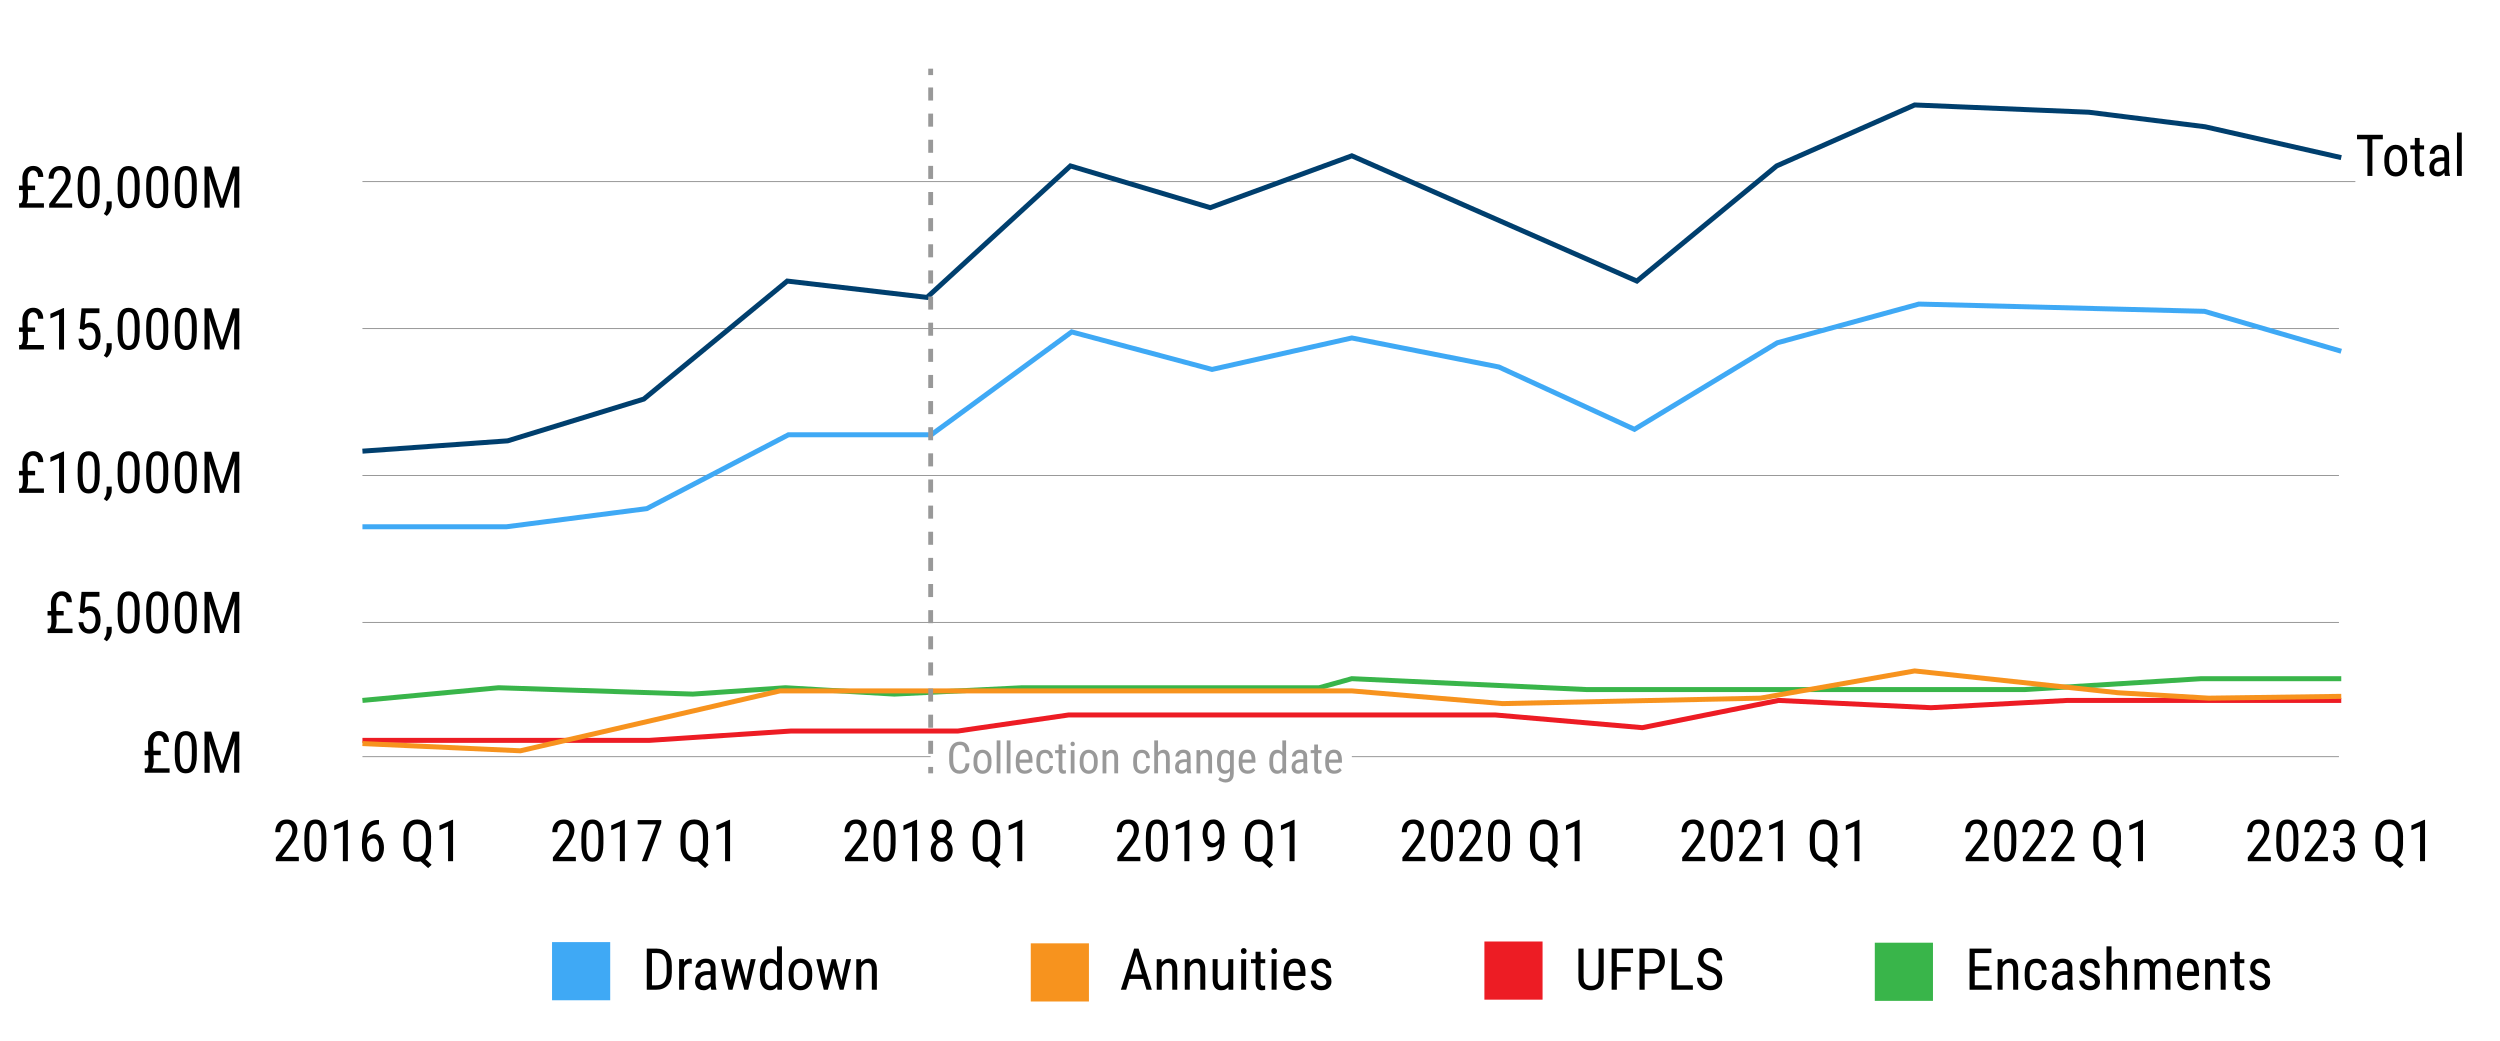 <svg xmlns="http://www.w3.org/2000/svg" id="Layer_2" width="750" height="312.36" viewBox="0 0 750 312.36"><defs><style>.cls-1{stroke:#003f6e;}.cls-1,.cls-2,.cls-3,.cls-4,.cls-5,.cls-6,.cls-7,.cls-8,.cls-9{stroke-miterlimit:10;}.cls-1,.cls-2,.cls-3,.cls-4,.cls-5,.cls-7,.cls-8,.cls-9{fill:none;}.cls-1,.cls-5,.cls-7,.cls-8,.cls-9{stroke-width:1.5px;}.cls-10{fill:#ed1c24;}.cls-10,.cls-11,.cls-12,.cls-13,.cls-14,.cls-15{stroke-width:0px;}.cls-2,.cls-3,.cls-4,.cls-6{stroke:#999;}.cls-2,.cls-6{stroke-width:.3px;}.cls-3{stroke-dasharray:0 0 3.92 3.92;}.cls-3,.cls-4{stroke-width:1.45px;}.cls-11{fill:#39b54a;}.cls-12,.cls-6{fill:#999;}.cls-13{fill:#000;}.cls-14{fill:#f7931e;}.cls-15{fill:#3fa9f5;}.cls-5{stroke:#f7931e;}.cls-7{stroke:#ed1c24;}.cls-8{stroke:#39b54a;}.cls-9{stroke:#3fa9f5;}</style></defs><line class="cls-2" x1="279.2" y1="226.99" x2="108.73" y2="226.99"></line><line class="cls-2" x1="701.69" y1="186.74" x2="108.73" y2="186.74"></line><line class="cls-2" x1="701.69" y1="142.65" x2="108.73" y2="142.65"></line><line class="cls-2" x1="701.69" y1="98.56" x2="108.73" y2="98.56"></line><line class="cls-2" x1="706.61" y1="54.47" x2="108.73" y2="54.47"></line><path class="cls-13" d="M89.65,257.07v1.29h-6.9v-1.13l3.4-4.5c.42-.55.74-1.02.96-1.41.22-.39.37-.73.46-1.04.08-.31.13-.62.13-.95,0-.41-.06-.78-.19-1.11-.13-.33-.32-.59-.57-.79-.25-.2-.55-.3-.9-.3-.46,0-.83.11-1.12.32s-.5.51-.64.89c-.14.38-.2.81-.2,1.31h-1.5c0-.7.13-1.33.39-1.91.26-.58.64-1.04,1.16-1.38s1.16-.51,1.92-.51c.66,0,1.23.14,1.7.41.47.27.83.66,1.08,1.15.25.49.38,1.07.38,1.73,0,.36-.05.73-.15,1.1-.1.37-.23.74-.41,1.11-.17.37-.37.73-.61,1.08-.23.36-.48.71-.75,1.05l-2.74,3.59h5.1Z"></path><path class="cls-13" d="M97.92,251.2v1.88c0,1.01-.08,1.86-.23,2.56-.16.69-.38,1.25-.67,1.68s-.63.73-1.04.92c-.4.19-.86.28-1.36.28-.4,0-.76-.06-1.11-.18-.34-.12-.65-.31-.92-.57-.27-.26-.5-.61-.69-1.03-.19-.42-.34-.94-.44-1.54-.1-.6-.15-1.31-.15-2.12v-1.88c0-1.01.08-1.86.24-2.54.16-.68.38-1.23.67-1.65.29-.42.64-.71,1.04-.89.4-.18.85-.27,1.35-.27.4,0,.77.06,1.11.17.34.12.65.3.92.55.27.25.5.58.69,1,.19.42.34.92.44,1.52.1.6.15,1.3.15,2.11ZM96.43,253.34v-2.4c0-.55-.03-1.04-.08-1.46s-.13-.78-.22-1.08c-.1-.3-.22-.54-.37-.73-.15-.19-.32-.32-.51-.41-.19-.09-.4-.13-.64-.13-.29,0-.54.07-.77.21-.22.14-.41.36-.57.66-.16.3-.27.69-.35,1.18-.08.49-.12,1.08-.12,1.77v2.4c0,.55.03,1.04.08,1.47s.13.79.23,1.1c.1.31.22.56.37.76s.32.34.51.44c.19.09.4.14.63.14.3,0,.56-.07.78-.22s.41-.38.56-.69c.15-.31.27-.72.34-1.21.08-.49.11-1.09.11-1.78Z"></path><path class="cls-13" d="M104.36,245.95v12.41h-1.5v-10.45l-2.59,1.15v-1.42l3.87-1.7h.23Z"></path><path class="cls-13" d="M113.58,246h.11v1.33h-.11c-.71,0-1.3.13-1.75.4-.45.27-.81.63-1.06,1.08s-.43.95-.52,1.51c-.1.56-.14,1.13-.14,1.7v1.81c0,.55.05,1.03.16,1.45.1.42.24.78.42,1.06s.37.51.58.65c.22.15.44.22.67.22.29,0,.54-.07.77-.21.22-.14.41-.33.56-.58s.26-.55.34-.89c.08-.34.12-.72.12-1.14,0-.37-.04-.72-.11-1.06-.07-.34-.18-.65-.32-.92-.14-.27-.32-.48-.54-.64-.22-.16-.48-.23-.78-.23-.34,0-.65.11-.94.32-.29.21-.53.49-.72.83-.19.34-.3.71-.33,1.11h-.77c.08-.64.21-1.18.4-1.63.19-.45.41-.82.68-1.1.27-.29.57-.49.89-.63.33-.13.67-.2,1.03-.2.53,0,.98.12,1.35.35.38.23.68.54.92.93s.42.82.53,1.31c.11.48.17.98.17,1.49,0,.58-.07,1.13-.21,1.64-.14.51-.34.96-.61,1.34-.27.38-.61.68-1.02.9-.41.21-.89.32-1.43.32-.58,0-1.07-.14-1.49-.41-.42-.27-.76-.64-1.04-1.1-.27-.46-.48-.97-.61-1.53-.13-.56-.19-1.13-.19-1.7v-.74c0-.87.06-1.72.19-2.56.12-.84.36-1.59.71-2.27s.85-1.22,1.51-1.62c.66-.4,1.52-.6,2.58-.6Z"></path><path class="cls-13" d="M129.32,251.12v2.14c0,.88-.09,1.64-.28,2.3-.19.66-.46,1.21-.83,1.65-.36.44-.8.77-1.31.99-.51.22-1.09.33-1.72.33s-1.18-.11-1.69-.33c-.51-.22-.95-.55-1.31-.99s-.65-.99-.85-1.65c-.2-.66-.3-1.43-.3-2.3v-2.14c0-.88.1-1.64.3-2.3.2-.66.48-1.21.85-1.65.37-.44.81-.78,1.31-1,.51-.22,1.07-.33,1.69-.33s1.21.11,1.73.33c.51.22.95.55,1.31,1,.36.44.64.99.83,1.65.19.66.29,1.42.29,2.3ZM127.77,253.25v-2.15c0-.68-.06-1.26-.17-1.75-.11-.49-.28-.89-.5-1.2-.22-.31-.5-.54-.82-.69-.32-.15-.7-.22-1.12-.22-.4,0-.75.08-1.07.22-.32.15-.59.38-.82.69-.23.31-.4.71-.52,1.2s-.18,1.07-.18,1.75v2.15c0,.68.06,1.27.18,1.76s.3.89.53,1.21c.23.31.5.55.82.69.32.15.68.22,1.07.22.42,0,.8-.07,1.12-.22.32-.15.6-.38.82-.69.22-.31.39-.72.5-1.21.11-.49.17-1.08.17-1.76ZM126.75,256.94l2.74,2.48-1.06,1.02-2.68-2.45,1-1.05Z"></path><path class="cls-13" d="M135.92,245.95v12.41h-1.5v-10.45l-2.59,1.15v-1.42l3.87-1.7h.23Z"></path><path class="cls-13" d="M172.76,257.07v1.29h-6.9v-1.13l3.4-4.5c.42-.55.74-1.02.96-1.41.22-.39.37-.73.46-1.04.08-.31.13-.62.13-.95,0-.41-.06-.78-.19-1.11-.13-.33-.32-.59-.57-.79-.25-.2-.55-.3-.9-.3-.46,0-.83.11-1.12.32s-.5.51-.64.89c-.14.38-.2.81-.2,1.31h-1.5c0-.7.13-1.33.39-1.91.26-.58.64-1.04,1.16-1.38s1.16-.51,1.92-.51c.66,0,1.23.14,1.7.41.47.27.83.66,1.08,1.15.25.49.38,1.07.38,1.73,0,.36-.05.73-.15,1.1-.1.37-.23.74-.41,1.11-.17.37-.37.73-.61,1.08-.23.36-.48.71-.75,1.05l-2.74,3.59h5.1Z"></path><path class="cls-13" d="M181.02,251.2v1.88c0,1.01-.08,1.86-.23,2.56-.16.69-.38,1.25-.67,1.68s-.63.73-1.04.92c-.4.19-.86.28-1.36.28-.4,0-.76-.06-1.11-.18-.34-.12-.65-.31-.92-.57-.27-.26-.5-.61-.69-1.03-.19-.42-.34-.94-.44-1.54-.1-.6-.15-1.31-.15-2.12v-1.88c0-1.01.08-1.86.24-2.54.16-.68.38-1.23.67-1.65.29-.42.64-.71,1.04-.89.4-.18.85-.27,1.35-.27.4,0,.77.06,1.11.17.34.12.65.3.92.55.27.25.5.58.69,1,.19.42.34.92.44,1.52.1.6.15,1.3.15,2.11ZM179.53,253.34v-2.4c0-.55-.03-1.04-.08-1.46s-.13-.78-.22-1.08c-.1-.3-.22-.54-.37-.73-.15-.19-.32-.32-.51-.41-.19-.09-.4-.13-.64-.13-.29,0-.54.07-.77.21-.22.14-.41.36-.57.66-.16.3-.27.69-.35,1.18-.08.49-.12,1.08-.12,1.77v2.4c0,.55.03,1.04.08,1.47s.13.79.23,1.1c.1.31.22.56.37.76s.32.34.51.44c.19.09.4.14.63.14.3,0,.56-.07.78-.22s.41-.38.56-.69c.15-.31.27-.72.34-1.21.08-.49.11-1.09.11-1.78Z"></path><path class="cls-13" d="M187.46,245.95v12.41h-1.5v-10.45l-2.59,1.15v-1.42l3.87-1.7h.23Z"></path><path class="cls-13" d="M198.38,246.02v.88l-4.25,11.46h-1.58l4.25-11.05h-5.5v-1.29h7.08Z"></path><path class="cls-13" d="M212.42,251.12v2.14c0,.88-.09,1.64-.28,2.3-.19.66-.46,1.21-.83,1.65-.36.44-.8.77-1.31.99-.51.22-1.09.33-1.72.33s-1.18-.11-1.69-.33c-.51-.22-.95-.55-1.31-.99s-.65-.99-.85-1.65c-.2-.66-.3-1.43-.3-2.3v-2.14c0-.88.1-1.64.3-2.3.2-.66.48-1.21.85-1.65.37-.44.81-.78,1.31-1,.51-.22,1.07-.33,1.69-.33s1.21.11,1.73.33c.51.22.95.55,1.31,1,.36.44.64.99.83,1.65.19.66.29,1.42.29,2.3ZM210.88,253.25v-2.15c0-.68-.06-1.26-.17-1.75-.11-.49-.28-.89-.5-1.2-.22-.31-.5-.54-.82-.69-.32-.15-.7-.22-1.12-.22-.4,0-.75.08-1.07.22-.32.15-.59.38-.82.69-.23.31-.4.71-.52,1.2s-.18,1.07-.18,1.75v2.15c0,.68.06,1.27.18,1.76s.3.89.53,1.21c.23.31.5.55.82.69.32.15.68.22,1.07.22.42,0,.8-.07,1.12-.22.32-.15.6-.38.82-.69.22-.31.39-.72.5-1.21.11-.49.17-1.08.17-1.76ZM209.85,256.94l2.74,2.48-1.06,1.02-2.68-2.45,1-1.05Z"></path><path class="cls-13" d="M219.02,245.95v12.41h-1.5v-10.45l-2.59,1.15v-1.42l3.87-1.7h.23Z"></path><path class="cls-13" d="M260.41,257.07v1.29h-6.9v-1.13l3.4-4.5c.42-.55.74-1.02.96-1.41.22-.39.37-.73.46-1.04.08-.31.13-.62.13-.95,0-.41-.06-.78-.19-1.11-.13-.33-.32-.59-.57-.79-.25-.2-.55-.3-.9-.3-.46,0-.83.11-1.12.32s-.5.51-.64.89c-.14.38-.2.81-.2,1.31h-1.5c0-.7.13-1.33.39-1.91.26-.58.64-1.04,1.16-1.38s1.16-.51,1.92-.51c.66,0,1.23.14,1.7.41.47.27.83.66,1.08,1.15.25.49.38,1.07.38,1.73,0,.36-.05.73-.15,1.1-.1.37-.23.74-.41,1.11-.17.37-.37.73-.61,1.08-.23.36-.48.71-.75,1.05l-2.74,3.59h5.1Z"></path><path class="cls-13" d="M268.68,251.2v1.88c0,1.01-.08,1.86-.23,2.56-.16.69-.38,1.25-.67,1.68s-.63.73-1.04.92c-.4.19-.86.28-1.36.28-.4,0-.76-.06-1.11-.18-.34-.12-.65-.31-.92-.57-.27-.26-.5-.61-.69-1.03-.19-.42-.34-.94-.44-1.54-.1-.6-.15-1.31-.15-2.12v-1.88c0-1.01.08-1.86.24-2.54.16-.68.38-1.23.67-1.65.29-.42.64-.71,1.04-.89.4-.18.85-.27,1.35-.27.4,0,.77.06,1.11.17.34.12.65.3.92.55.27.25.5.58.69,1,.19.42.34.92.44,1.52.1.6.15,1.3.15,2.11ZM267.19,253.34v-2.4c0-.55-.03-1.04-.08-1.46s-.13-.78-.22-1.08c-.1-.3-.22-.54-.37-.73-.15-.19-.32-.32-.51-.41-.19-.09-.4-.13-.64-.13-.29,0-.54.07-.77.21-.22.14-.41.36-.57.66-.16.3-.27.69-.35,1.18-.08.49-.12,1.08-.12,1.77v2.4c0,.55.03,1.04.08,1.47s.13.79.23,1.1c.1.31.22.56.37.76s.32.34.51.44c.19.09.4.14.63.14.3,0,.56-.07.78-.22s.41-.38.56-.69c.15-.31.27-.72.34-1.21.08-.49.11-1.09.11-1.78Z"></path><path class="cls-13" d="M275.12,245.95v12.41h-1.5v-10.45l-2.59,1.15v-1.42l3.87-1.7h.23Z"></path><path class="cls-13" d="M285.81,255.02c0,.75-.14,1.39-.43,1.91-.29.52-.68.92-1.18,1.19-.5.27-1.06.41-1.69.41s-1.18-.14-1.68-.41c-.5-.27-.89-.67-1.18-1.19-.29-.52-.43-1.16-.43-1.91,0-.49.08-.94.24-1.35s.38-.77.67-1.07.64-.54,1.04-.71c.4-.17.84-.25,1.33-.25.64,0,1.21.15,1.7.44.5.29.89.69,1.17,1.2.29.51.43,1.09.43,1.75ZM285.58,249.23c0,.6-.13,1.14-.4,1.62s-.63.86-1.09,1.14c-.46.28-.98.42-1.57.42s-1.13-.14-1.59-.42c-.46-.28-.83-.66-1.09-1.14-.26-.48-.39-1.02-.39-1.62,0-.72.13-1.33.39-1.83s.63-.89,1.09-1.15.99-.4,1.58-.4,1.13.13,1.59.4c.46.27.82.65,1.08,1.15s.39,1.11.39,1.83ZM284.32,254.98c0-.46-.08-.86-.22-1.22-.15-.35-.36-.63-.63-.83-.27-.2-.59-.3-.96-.3s-.69.1-.96.3-.47.47-.61.83c-.14.35-.22.76-.22,1.22s.07.88.21,1.22c.14.34.35.59.61.77.27.18.59.27.97.27s.71-.09.98-.27c.27-.18.47-.44.61-.77.14-.34.21-.74.21-1.22ZM284.08,249.25c0-.41-.06-.78-.19-1.09s-.31-.57-.54-.75c-.23-.18-.51-.28-.83-.28s-.59.09-.83.26c-.23.17-.42.42-.55.73-.13.32-.19.69-.19,1.13s.06.79.19,1.11c.13.32.31.56.55.74s.51.26.83.26.59-.09.83-.26c.23-.18.42-.42.54-.74.13-.32.19-.69.19-1.11Z"></path><path class="cls-13" d="M300.08,251.12v2.14c0,.88-.09,1.64-.28,2.3-.19.66-.46,1.21-.83,1.65-.36.44-.8.77-1.31.99-.51.22-1.09.33-1.72.33s-1.18-.11-1.69-.33c-.51-.22-.95-.55-1.31-.99s-.65-.99-.85-1.65c-.2-.66-.3-1.43-.3-2.3v-2.14c0-.88.1-1.64.3-2.3.2-.66.48-1.21.85-1.65.37-.44.81-.78,1.31-1,.51-.22,1.07-.33,1.69-.33s1.21.11,1.73.33c.51.22.95.55,1.31,1,.36.44.64.99.83,1.65.19.66.29,1.42.29,2.3ZM298.53,253.25v-2.15c0-.68-.06-1.26-.17-1.75-.11-.49-.28-.89-.5-1.2-.22-.31-.5-.54-.82-.69-.32-.15-.7-.22-1.12-.22-.4,0-.75.08-1.07.22-.32.15-.59.38-.82.69-.23.31-.4.71-.52,1.2s-.18,1.07-.18,1.75v2.15c0,.68.06,1.27.18,1.76s.3.89.53,1.21c.23.31.5.55.82.69.32.15.68.22,1.07.22.42,0,.8-.07,1.12-.22.32-.15.6-.38.82-.69.22-.31.39-.72.5-1.21.11-.49.17-1.08.17-1.76ZM297.51,256.94l2.74,2.48-1.06,1.02-2.68-2.45,1-1.05Z"></path><path class="cls-13" d="M306.68,245.95v12.41h-1.5v-10.45l-2.59,1.15v-1.42l3.87-1.7h.23Z"></path><path class="cls-13" d="M342.11,257.07v1.29h-6.9v-1.13l3.4-4.5c.42-.55.74-1.02.96-1.41.22-.39.37-.73.46-1.04.08-.31.13-.62.13-.95,0-.41-.06-.78-.19-1.11-.13-.33-.32-.59-.57-.79-.25-.2-.55-.3-.9-.3-.46,0-.83.11-1.12.32s-.5.51-.64.89c-.14.38-.2.81-.2,1.31h-1.5c0-.7.13-1.33.39-1.91.26-.58.64-1.04,1.16-1.38s1.16-.51,1.92-.51c.66,0,1.23.14,1.7.41.47.27.83.66,1.08,1.15.25.49.38,1.07.38,1.73,0,.36-.05.73-.15,1.1-.1.37-.23.74-.41,1.11-.17.37-.37.73-.61,1.08-.23.36-.48.71-.75,1.05l-2.74,3.59h5.1Z"></path><path class="cls-13" d="M350.37,251.2v1.88c0,1.01-.08,1.86-.23,2.56-.16.69-.38,1.25-.67,1.68s-.63.73-1.04.92c-.4.19-.86.28-1.36.28-.4,0-.76-.06-1.11-.18-.34-.12-.65-.31-.92-.57-.27-.26-.5-.61-.69-1.03-.19-.42-.34-.94-.44-1.54-.1-.6-.15-1.31-.15-2.12v-1.88c0-1.01.08-1.86.24-2.54.16-.68.38-1.23.67-1.65.29-.42.64-.71,1.04-.89.4-.18.85-.27,1.35-.27.4,0,.77.06,1.11.17.34.12.65.3.92.55.27.25.5.58.69,1,.19.42.34.92.44,1.52.1.6.15,1.3.15,2.11ZM348.88,253.34v-2.4c0-.55-.03-1.04-.08-1.46s-.13-.78-.22-1.08c-.1-.3-.22-.54-.37-.73-.15-.19-.32-.32-.51-.41-.19-.09-.4-.13-.64-.13-.29,0-.54.07-.77.21-.22.14-.41.36-.57.66-.16.3-.27.69-.35,1.18-.08.49-.12,1.08-.12,1.77v2.4c0,.55.03,1.04.08,1.47s.13.79.23,1.1c.1.31.22.56.37.76s.32.34.51.44c.19.09.4.14.63.14.3,0,.56-.07.78-.22s.41-.38.56-.69c.15-.31.27-.72.34-1.21.08-.49.11-1.09.11-1.78Z"></path><path class="cls-13" d="M356.81,245.95v12.41h-1.5v-10.45l-2.59,1.15v-1.42l3.87-1.7h.23Z"></path><path class="cls-13" d="M362.27,257.04h.12c.76,0,1.38-.13,1.84-.38s.81-.6,1.05-1.03c.23-.43.39-.91.47-1.45s.12-1.09.12-1.67v-1.89c0-.56-.05-1.06-.16-1.49-.1-.44-.24-.8-.42-1.09s-.37-.52-.58-.67c-.22-.15-.44-.23-.67-.23-.29,0-.54.07-.76.22s-.41.35-.56.61c-.15.26-.26.57-.34.92-.08.35-.12.73-.12,1.14,0,.37.03.72.1,1.07s.17.66.32.93.32.5.54.66.48.24.78.24c.25,0,.49-.07.72-.21s.45-.33.64-.57c.19-.24.35-.51.47-.82.12-.31.2-.62.22-.96h.7c0,.47-.07.93-.22,1.39-.15.46-.36.87-.64,1.24-.27.37-.59.67-.96.89-.36.22-.76.33-1.2.33-.53,0-.98-.12-1.35-.36-.37-.24-.68-.55-.91-.95s-.41-.84-.52-1.33c-.11-.49-.17-.98-.17-1.49,0-.59.07-1.14.2-1.65.14-.51.34-.97.61-1.36.27-.39.61-.7,1.01-.92.41-.22.88-.33,1.42-.33.6,0,1.12.14,1.54.42.42.28.77.66,1.03,1.14.26.47.45,1.01.57,1.6.12.59.18,1.2.18,1.83v.57c0,.64-.03,1.29-.09,1.95s-.18,1.29-.36,1.89c-.18.6-.46,1.13-.82,1.61-.36.47-.84.85-1.45,1.12-.6.27-1.35.41-2.26.41h-.11v-1.33Z"></path><path class="cls-13" d="M381.77,251.12v2.14c0,.88-.09,1.64-.28,2.3-.19.66-.46,1.21-.83,1.65s-.8.77-1.31.99c-.51.22-1.09.33-1.72.33s-1.18-.11-1.69-.33c-.51-.22-.95-.55-1.31-.99s-.65-.99-.85-1.65c-.2-.66-.3-1.43-.3-2.3v-2.14c0-.88.1-1.64.3-2.3.2-.66.48-1.21.85-1.65.37-.44.81-.78,1.31-1,.51-.22,1.07-.33,1.69-.33s1.21.11,1.72.33c.51.22.95.55,1.31,1,.36.44.64.99.83,1.65.19.66.29,1.42.29,2.3ZM380.23,253.25v-2.15c0-.68-.06-1.26-.17-1.75s-.28-.89-.5-1.2c-.22-.31-.5-.54-.82-.69-.32-.15-.7-.22-1.12-.22-.4,0-.75.08-1.07.22-.32.15-.59.38-.82.69-.23.31-.4.71-.52,1.2s-.18,1.07-.18,1.75v2.15c0,.68.06,1.27.18,1.76s.3.89.53,1.21c.23.31.5.55.82.69.32.15.68.22,1.07.22.42,0,.8-.07,1.12-.22.33-.15.6-.38.82-.69s.39-.72.5-1.21.17-1.08.17-1.76ZM379.2,256.94l2.74,2.48-1.06,1.02-2.68-2.45,1-1.05Z"></path><path class="cls-13" d="M388.37,245.95v12.41h-1.5v-10.45l-2.59,1.15v-1.42l3.87-1.7h.23Z"></path><path class="cls-12" d="M289.66,229.02h1.18c-.03.64-.16,1.2-.39,1.66s-.56.82-1,1.07c-.44.25-.98.37-1.63.37-.47,0-.89-.09-1.27-.28-.38-.18-.7-.45-.97-.79-.27-.35-.47-.76-.61-1.25-.14-.48-.21-1.03-.21-1.63v-1.73c0-.6.07-1.14.22-1.63.14-.48.35-.9.62-1.25.27-.35.61-.61,1-.79s.84-.28,1.34-.28c.61,0,1.13.12,1.55.36.42.24.75.6.98,1.06s.36,1.04.38,1.71h-1.18c-.03-.49-.11-.9-.23-1.21-.12-.31-.31-.54-.55-.69-.24-.15-.56-.22-.94-.22-.34,0-.64.07-.89.21-.25.14-.46.33-.62.59s-.28.56-.36.92c-.08.36-.12.76-.12,1.2v1.74c0,.41.03.8.1,1.15.07.36.17.67.32.94.15.27.34.48.58.63.24.15.53.23.88.23.43,0,.78-.07,1.03-.21.25-.14.44-.37.56-.68.12-.31.2-.71.24-1.21Z"></path><path class="cls-12" d="M292.05,228.86v-.66c0-.54.07-1.02.21-1.43.14-.41.33-.75.57-1.03.24-.27.53-.48.86-.62s.68-.21,1.05-.21.74.07,1.06.21c.33.14.61.35.86.62.25.27.44.62.58,1.03.14.41.21.89.21,1.43v.66c0,.54-.07,1.02-.21,1.43-.14.41-.33.75-.57,1.03-.24.27-.53.48-.86.62s-.68.21-1.06.21-.73-.07-1.06-.21c-.33-.14-.61-.34-.86-.62-.25-.27-.44-.62-.58-1.03-.14-.41-.21-.88-.21-1.43ZM293.19,228.19v.66c0,.38.04.72.12,1,.08.29.19.53.33.72.14.19.31.34.5.43.19.1.4.15.62.15.26,0,.48-.05.68-.15.19-.1.36-.24.49-.43.13-.19.23-.43.29-.72s.1-.62.1-1v-.66c0-.38-.04-.72-.12-1-.08-.29-.19-.53-.33-.72s-.31-.34-.5-.44c-.19-.1-.4-.15-.62-.15s-.42.05-.61.15c-.19.1-.35.24-.49.44-.14.2-.25.44-.33.72-.08.29-.12.62-.12,1Z"></path><path class="cls-12" d="M300.13,222.12v9.89h-1.13v-9.89h1.13Z"></path><path class="cls-12" d="M303.15,222.12v9.89h-1.13v-9.89h1.13Z"></path><path class="cls-12" d="M307.45,232.13c-.42,0-.79-.06-1.13-.19-.33-.12-.62-.31-.86-.57-.24-.26-.42-.58-.54-.97-.12-.39-.19-.85-.19-1.38v-.79c0-.61.07-1.13.22-1.56.14-.42.34-.77.58-1.03s.52-.45.83-.57.63-.18.95-.18c.44,0,.81.07,1.12.21.31.14.56.35.75.63.19.28.34.62.43,1.03s.14.88.14,1.41v.66h-4.35v-.97h3.21v-.16c-.02-.36-.07-.68-.15-.95-.08-.27-.21-.49-.39-.65s-.44-.24-.77-.24c-.21,0-.4.04-.58.11-.18.07-.33.19-.46.37-.13.17-.23.41-.3.72-.07.31-.11.69-.11,1.16v.79c0,.37.04.69.11.96s.18.49.32.66c.14.17.31.3.52.39.2.08.44.13.7.13.38,0,.7-.07.95-.22.25-.15.47-.34.65-.57l.6.71c-.12.18-.29.34-.49.51-.2.16-.44.29-.73.39-.29.1-.64.15-1.04.15Z"></path><path class="cls-12" d="M313.55,231.16c.23,0,.43-.05.62-.14.19-.09.34-.24.46-.44s.19-.46.21-.78h1.07c-.02.46-.13.87-.35,1.22-.22.35-.5.62-.85.82-.35.2-.73.29-1.16.29-.45,0-.84-.07-1.17-.22-.33-.15-.61-.36-.82-.63s-.38-.61-.49-1.01c-.11-.4-.16-.85-.16-1.35v-.79c0-.51.05-.96.16-1.35.11-.4.27-.73.49-1.01s.49-.49.82-.63.72-.22,1.17-.22.88.1,1.23.3c.35.2.62.49.81.86s.3.83.32,1.36h-1.07c-.02-.34-.08-.63-.19-.86-.11-.23-.25-.4-.44-.51s-.41-.17-.66-.17c-.3,0-.55.05-.74.16-.2.11-.35.26-.46.45-.11.2-.19.43-.23.71-.04.27-.07.58-.07.92v.79c0,.34.02.65.07.92s.12.51.23.71c.11.2.26.35.46.45s.45.16.75.16Z"></path><path class="cls-12" d="M319.77,225.04v.91h-3.25v-.91h3.25ZM317.58,223.35h1.14v6.93c0,.24.03.41.09.53s.13.2.22.24c.09.04.19.06.29.06.08,0,.16,0,.26-.03.09-.02.16-.04.19-.05v.97c-.08.03-.19.06-.32.09s-.29.04-.49.04c-.24,0-.47-.06-.68-.17-.21-.12-.38-.31-.51-.58s-.19-.64-.19-1.1v-6.93Z"></path><path class="cls-12" d="M321.15,223.19c0-.19.05-.36.16-.49.11-.13.27-.2.48-.2s.38.07.49.2c.11.13.16.3.16.49s-.05.34-.16.47c-.11.13-.27.2-.49.2s-.38-.06-.48-.2c-.11-.13-.16-.29-.16-.47ZM322.35,225.04v6.97h-1.13v-6.97h1.13Z"></path><path class="cls-12" d="M323.91,228.86v-.66c0-.54.07-1.02.21-1.43.14-.41.33-.75.57-1.03.24-.27.53-.48.86-.62s.68-.21,1.05-.21.74.07,1.06.21c.33.14.61.35.86.62.25.27.44.62.58,1.03.14.41.21.89.21,1.43v.66c0,.54-.07,1.02-.21,1.43-.14.41-.33.75-.57,1.03-.24.27-.53.48-.86.62s-.68.21-1.06.21-.73-.07-1.06-.21c-.33-.14-.61-.34-.86-.62-.25-.27-.44-.62-.58-1.03-.14-.41-.21-.88-.21-1.43ZM325.05,228.19v.66c0,.38.04.72.12,1,.08.29.19.53.33.72.14.19.31.34.5.43.19.1.4.15.62.15.26,0,.48-.05.68-.15.19-.1.36-.24.49-.43.13-.19.23-.43.29-.72s.1-.62.1-1v-.66c0-.38-.04-.72-.12-1-.08-.29-.19-.53-.33-.72s-.31-.34-.5-.44c-.19-.1-.4-.15-.62-.15s-.42.05-.61.15c-.19.1-.35.24-.49.44-.14.2-.25.44-.33.72-.08.29-.12.62-.12,1Z"></path><path class="cls-12" d="M331.91,226.53v5.48h-1.14v-6.97h1.08l.06,1.49ZM331.63,228.26l-.46-.02c0-.48.05-.92.16-1.32.11-.41.28-.76.49-1.06.21-.3.47-.53.76-.7.3-.17.62-.25.98-.25.28,0,.54.05.77.14.23.09.43.24.59.44s.29.46.38.78c.09.32.13.71.13,1.17v4.56h-1.14v-4.58c0-.36-.04-.66-.12-.88-.08-.22-.2-.38-.36-.48-.16-.1-.36-.15-.61-.15-.22,0-.43.06-.62.19-.19.12-.36.3-.5.52-.14.22-.26.47-.33.75s-.12.58-.12.89Z"></path><path class="cls-12" d="M342.6,231.16c.23,0,.43-.05.62-.14.19-.09.34-.24.46-.44s.19-.46.21-.78h1.07c-.02.46-.13.87-.35,1.22-.22.35-.5.62-.85.82-.35.2-.73.29-1.16.29-.45,0-.84-.07-1.17-.22-.33-.15-.61-.36-.82-.63s-.38-.61-.49-1.01c-.11-.4-.16-.85-.16-1.35v-.79c0-.51.05-.96.16-1.35.11-.4.27-.73.49-1.01s.49-.49.82-.63.72-.22,1.17-.22.88.1,1.23.3c.35.2.62.49.81.86s.3.83.32,1.36h-1.07c-.02-.34-.08-.63-.19-.86-.11-.23-.25-.4-.44-.51s-.41-.17-.66-.17c-.3,0-.55.05-.74.16-.2.11-.35.26-.46.45-.11.2-.19.43-.23.71-.04.27-.07.58-.07.92v.79c0,.34.02.65.07.92s.12.51.23.71c.11.2.26.35.46.45s.45.16.75.16Z"></path><path class="cls-12" d="M347.41,222.12v9.89h-1.14v-9.89h1.14ZM347.13,228.26l-.46-.02c0-.48.05-.92.16-1.32.11-.41.28-.76.49-1.06.21-.3.47-.53.76-.7.3-.17.62-.25.98-.25.28,0,.54.05.77.14.23.09.43.24.59.44s.29.46.38.78c.09.32.13.71.13,1.17v4.56h-1.14v-4.58c0-.36-.04-.66-.12-.88-.08-.22-.2-.38-.36-.48-.16-.1-.36-.15-.61-.15-.22,0-.43.06-.62.19-.19.12-.36.3-.5.52-.14.22-.26.47-.33.75s-.12.58-.12.89Z"></path><path class="cls-12" d="M356.23,227.78v.84s-.78,0-.78,0c-.27,0-.52.03-.74.09s-.41.15-.57.26c-.16.11-.28.25-.36.42-.08.17-.13.36-.13.57,0,.28.04.5.12.67.08.17.19.28.35.36.15.07.35.11.59.11.29,0,.54-.07.76-.2.22-.13.39-.29.51-.48.12-.19.18-.36.17-.53l.25.53c-.02.17-.07.35-.16.54s-.22.38-.38.56-.35.32-.58.44c-.22.11-.47.17-.74.17-.4,0-.76-.08-1.06-.23-.3-.15-.54-.38-.71-.68-.17-.3-.25-.67-.25-1.11,0-.33.06-.64.17-.93s.29-.53.52-.74c.23-.21.51-.37.86-.49.35-.12.75-.17,1.2-.17h.97ZM356.05,230.81v-3.78c0-.27-.04-.5-.13-.66-.08-.17-.21-.29-.37-.37-.17-.08-.37-.12-.62-.12s-.45.05-.62.15-.31.23-.4.39-.14.34-.14.54h-1.14c0-.25.05-.5.16-.74.11-.24.27-.47.47-.67.21-.2.45-.36.74-.48s.61-.18.98-.18c.43,0,.81.07,1.14.21s.59.37.78.68c.19.31.28.73.28,1.25v3.44c0,.23.02.48.05.74.04.26.09.49.16.68v.1h-1.18c-.06-.14-.1-.32-.13-.55-.03-.23-.04-.44-.04-.64Z"></path><path class="cls-12" d="M360.09,226.53v5.48h-1.14v-6.97h1.08l.06,1.49ZM359.82,228.26l-.46-.02c0-.48.05-.92.16-1.32.11-.41.28-.76.49-1.06.21-.3.47-.53.76-.7.3-.17.62-.25.98-.25.28,0,.54.05.77.14.23.09.43.24.59.44s.29.46.38.78c.09.32.13.71.13,1.17v4.56h-1.14v-4.58c0-.36-.04-.66-.12-.88-.08-.22-.2-.38-.36-.48-.16-.1-.36-.15-.61-.15-.22,0-.43.06-.62.19-.19.12-.36.3-.5.52-.14.22-.26.47-.33.75s-.12.58-.12.89Z"></path><path class="cls-12" d="M365.11,228.86v-.65c0-.58.05-1.07.16-1.48.11-.41.26-.76.47-1.02.2-.27.45-.47.74-.6s.61-.19.97-.19.67.07.93.22.48.36.65.63.31.61.41,1c.1.39.17.84.21,1.33v.87c-.04.49-.11.93-.21,1.32-.1.39-.24.72-.42,1-.18.27-.4.49-.66.63-.26.15-.57.22-.93.22s-.67-.07-.95-.2c-.28-.13-.53-.34-.73-.61-.2-.27-.36-.61-.47-1.02-.11-.41-.16-.89-.16-1.44ZM369.11,225.04h1.02v7.02c0,.61-.11,1.12-.32,1.52s-.51.69-.89.89-.81.29-1.31.29c-.18,0-.4-.03-.66-.1s-.53-.16-.8-.29-.48-.3-.66-.49l.47-.79c.24.25.5.43.78.53.27.11.54.16.79.16.3,0,.55-.05.77-.16.22-.11.39-.28.51-.52.12-.24.18-.57.18-.97v-5.55l.11-1.53ZM366.25,228.21v.65c0,.39.03.72.08,1.01.06.29.14.52.26.71.12.19.27.32.46.42.19.09.41.14.67.14.32,0,.58-.08.78-.23.2-.15.36-.36.49-.61.12-.26.22-.53.29-.83v-1.83c-.04-.22-.1-.43-.18-.63-.08-.2-.18-.39-.31-.55-.12-.16-.27-.29-.45-.38-.17-.09-.38-.14-.61-.14-.26,0-.49.05-.68.14-.19.09-.34.24-.46.42-.12.19-.21.43-.26.71-.06.29-.08.62-.08,1.01Z"></path><path class="cls-12" d="M374.33,232.13c-.42,0-.79-.06-1.13-.19-.33-.12-.62-.31-.86-.57-.24-.26-.42-.58-.54-.97-.12-.39-.19-.85-.19-1.38v-.79c0-.61.07-1.13.22-1.56.14-.42.34-.77.58-1.03s.52-.45.83-.57.63-.18.95-.18c.44,0,.81.07,1.12.21.31.14.56.35.75.63.19.28.34.62.43,1.03s.14.88.14,1.41v.66h-4.35v-.97h3.21v-.16c-.02-.36-.07-.68-.15-.95-.08-.27-.21-.49-.39-.65s-.44-.24-.77-.24c-.21,0-.4.04-.58.11-.18.07-.33.19-.46.37-.13.17-.23.41-.3.72-.07.31-.11.69-.11,1.16v.79c0,.37.04.69.11.96s.18.49.32.66c.14.17.31.3.52.39.2.08.44.13.7.13.38,0,.7-.07.95-.22.25-.15.47-.34.65-.57l.6.71c-.12.18-.29.34-.49.51-.2.16-.44.29-.73.39-.29.1-.64.15-1.04.15Z"></path><path class="cls-12" d="M380.8,228.86v-.65c0-.58.06-1.07.17-1.48.11-.41.27-.76.48-1.02.21-.27.45-.47.74-.6.29-.13.61-.19.95-.19s.67.07.93.22c.26.15.48.36.65.63.18.28.31.61.42,1s.17.84.2,1.33v.87c-.04.49-.11.93-.21,1.32s-.24.72-.42,1c-.18.27-.39.49-.66.63-.26.15-.57.22-.93.22s-.66-.07-.94-.2c-.28-.13-.53-.34-.74-.61s-.37-.61-.48-1.02c-.11-.41-.17-.89-.17-1.44ZM381.94,228.21v.65c0,.39.03.72.08,1.01.06.29.14.52.26.71.12.19.27.32.46.42s.41.14.67.14c.32,0,.58-.08.78-.23.2-.15.36-.36.49-.61.12-.26.22-.53.29-.83v-1.83c-.04-.22-.1-.43-.19-.63-.08-.2-.18-.39-.31-.55-.12-.16-.27-.29-.44-.38-.17-.09-.38-.14-.61-.14-.26,0-.49.05-.68.14-.19.09-.35.24-.46.42-.12.19-.21.43-.26.71s-.09.62-.09,1.01ZM384.7,230.65v-8.54h1.13v9.89h-1.04l-.1-1.35Z"></path><path class="cls-12" d="M391.18,227.78v.84s-.78,0-.78,0c-.27,0-.52.03-.74.09-.22.06-.41.15-.57.26-.16.11-.28.25-.36.42-.08.17-.13.36-.13.57,0,.28.04.5.12.67.08.17.19.28.35.36.15.07.35.11.59.11.29,0,.54-.07.76-.2.22-.13.39-.29.51-.48.12-.19.18-.36.17-.53l.25.53c-.02.17-.07.35-.16.54-.09.2-.22.38-.38.56s-.36.32-.58.44c-.22.11-.47.17-.74.17-.4,0-.76-.08-1.06-.23-.3-.15-.54-.38-.7-.68-.17-.3-.25-.67-.25-1.11,0-.33.06-.64.17-.93.12-.28.29-.53.52-.74s.51-.37.86-.49c.35-.12.75-.17,1.2-.17h.97ZM391,230.81v-3.78c0-.27-.04-.5-.12-.66s-.21-.29-.37-.37c-.17-.08-.37-.12-.62-.12s-.45.05-.62.15-.31.23-.4.39c-.09.16-.14.34-.14.54h-1.14c0-.25.05-.5.16-.74s.27-.47.47-.67c.21-.2.45-.36.74-.48s.62-.18.98-.18c.43,0,.81.07,1.14.21.33.14.59.37.78.68.19.31.28.73.28,1.25v3.44c0,.23.02.48.05.74.04.26.09.49.16.68v.1h-1.18c-.06-.14-.1-.32-.13-.55-.03-.23-.05-.44-.05-.64Z"></path><path class="cls-12" d="M396.45,225.04v.91h-3.25v-.91h3.25ZM394.26,223.35h1.14v6.93c0,.24.03.41.09.53s.13.2.22.24c.09.04.19.06.29.06.08,0,.16,0,.26-.03.09-.02.16-.04.19-.05v.97c-.08.03-.19.06-.32.09-.13.03-.29.04-.49.04-.25,0-.47-.06-.68-.17-.21-.12-.38-.31-.51-.58s-.19-.64-.19-1.1v-6.93Z"></path><path class="cls-12" d="M400.29,232.13c-.42,0-.79-.06-1.13-.19-.33-.12-.62-.31-.86-.57-.24-.26-.42-.58-.54-.97-.12-.39-.19-.85-.19-1.38v-.79c0-.61.07-1.13.21-1.56.14-.42.34-.77.58-1.03s.52-.45.83-.57c.31-.12.63-.18.95-.18.44,0,.81.07,1.12.21.31.14.56.35.75.63.19.28.34.62.43,1.03.09.41.14.88.14,1.41v.66h-4.35v-.97h3.21v-.16c-.02-.36-.07-.68-.15-.95-.08-.27-.21-.49-.39-.65-.18-.16-.44-.24-.77-.24-.21,0-.4.04-.58.11-.18.07-.33.19-.46.37-.13.17-.22.41-.3.72-.07.31-.11.69-.11,1.16v.79c0,.37.04.69.11.96.07.27.18.49.32.66s.31.3.51.39c.2.08.44.13.7.13.38,0,.7-.07.95-.22s.47-.34.65-.57l.6.71c-.12.18-.29.34-.49.51-.2.16-.44.29-.73.39-.29.1-.64.15-1.04.15Z"></path><path class="cls-13" d="M427.62,257.07v1.29h-6.9v-1.13l3.4-4.5c.42-.55.74-1.02.96-1.41.22-.39.37-.73.46-1.04s.13-.62.13-.95c0-.41-.07-.78-.2-1.11s-.32-.59-.57-.79c-.25-.2-.55-.3-.9-.3-.46,0-.83.11-1.12.32s-.5.51-.64.89c-.14.38-.2.81-.2,1.31h-1.5c0-.7.13-1.33.39-1.91.26-.58.64-1.04,1.16-1.38.51-.34,1.16-.51,1.92-.51.66,0,1.23.14,1.7.41.47.27.83.66,1.08,1.15.25.49.38,1.07.38,1.73,0,.36-.05.73-.15,1.1-.1.37-.24.74-.41,1.11-.17.37-.38.73-.61,1.08s-.48.71-.75,1.05l-2.74,3.59h5.1Z"></path><path class="cls-13" d="M435.88,251.2v1.88c0,1.01-.08,1.86-.23,2.56-.16.69-.38,1.25-.67,1.68-.29.42-.63.73-1.04.92-.4.19-.86.28-1.36.28-.4,0-.76-.06-1.11-.18s-.65-.31-.92-.57c-.27-.26-.5-.61-.7-1.03-.19-.42-.34-.94-.44-1.54-.1-.6-.15-1.31-.15-2.12v-1.88c0-1.01.08-1.86.24-2.54s.38-1.23.67-1.65c.29-.42.64-.71,1.04-.89s.85-.27,1.35-.27c.4,0,.77.06,1.12.17.34.12.65.3.92.55s.5.58.69,1c.19.42.34.92.44,1.52.1.6.15,1.3.15,2.11ZM434.39,253.34v-2.4c0-.55-.03-1.04-.08-1.46s-.13-.78-.22-1.08c-.1-.3-.22-.54-.37-.73-.15-.19-.32-.32-.51-.41-.19-.09-.4-.13-.64-.13-.29,0-.54.07-.77.21-.22.14-.41.36-.57.66-.16.3-.27.69-.35,1.18-.08.49-.12,1.08-.12,1.77v2.4c0,.55.03,1.04.08,1.47s.13.79.23,1.1c.1.31.22.56.37.76.15.2.32.34.51.44.19.09.4.14.63.14.3,0,.56-.07.78-.22s.41-.38.56-.69c.15-.31.27-.72.34-1.21s.11-1.09.11-1.78Z"></path><path class="cls-13" d="M444.75,257.07v1.29h-6.9v-1.13l3.4-4.5c.42-.55.74-1.02.96-1.41.22-.39.37-.73.46-1.04s.13-.62.13-.95c0-.41-.07-.78-.2-1.11s-.32-.59-.57-.79c-.25-.2-.55-.3-.9-.3-.46,0-.83.11-1.12.32s-.5.51-.64.89c-.14.38-.2.81-.2,1.31h-1.5c0-.7.13-1.33.39-1.91.26-.58.64-1.04,1.16-1.38.51-.34,1.16-.51,1.92-.51.66,0,1.23.14,1.7.41.47.27.83.66,1.08,1.15.25.49.38,1.07.38,1.73,0,.36-.05.73-.15,1.1-.1.37-.24.74-.41,1.11-.17.37-.38.73-.61,1.08s-.48.71-.75,1.05l-2.74,3.59h5.1Z"></path><path class="cls-13" d="M453.02,251.2v1.88c0,1.01-.08,1.86-.23,2.56-.16.69-.38,1.25-.67,1.68-.29.42-.63.73-1.04.92-.4.19-.86.28-1.36.28-.4,0-.76-.06-1.11-.18s-.65-.31-.92-.57c-.27-.26-.5-.61-.7-1.03-.19-.42-.34-.94-.44-1.54-.1-.6-.15-1.31-.15-2.12v-1.88c0-1.01.08-1.86.24-2.54s.38-1.23.67-1.65c.29-.42.64-.71,1.04-.89s.85-.27,1.35-.27c.4,0,.77.06,1.12.17.34.12.65.3.92.55s.5.58.69,1c.19.42.34.92.44,1.52.1.6.15,1.3.15,2.11ZM451.53,253.34v-2.4c0-.55-.03-1.04-.08-1.46s-.13-.78-.22-1.08c-.1-.3-.22-.54-.37-.73-.15-.19-.32-.32-.51-.41-.19-.09-.4-.13-.64-.13-.29,0-.54.07-.77.21-.22.14-.41.36-.57.66-.16.3-.27.69-.35,1.18-.08.49-.12,1.08-.12,1.77v2.4c0,.55.03,1.04.08,1.47s.13.79.23,1.1c.1.31.22.56.37.76.15.2.32.34.51.44.19.09.4.14.63.14.3,0,.56-.07.78-.22s.41-.38.56-.69c.15-.31.27-.72.34-1.21s.11-1.09.11-1.78Z"></path><path class="cls-13" d="M467.28,251.12v2.14c0,.88-.09,1.64-.28,2.3-.19.66-.46,1.21-.83,1.65-.36.44-.8.77-1.31.99-.51.22-1.09.33-1.72.33s-1.18-.11-1.69-.33c-.51-.22-.95-.55-1.31-.99s-.65-.99-.85-1.65c-.2-.66-.3-1.43-.3-2.3v-2.14c0-.88.1-1.64.3-2.3.2-.66.48-1.21.85-1.65.37-.44.81-.78,1.31-1,.51-.22,1.07-.33,1.69-.33s1.21.11,1.73.33c.51.22.95.55,1.31,1,.36.44.64.99.83,1.65.19.66.29,1.42.29,2.3ZM465.74,253.25v-2.15c0-.68-.06-1.26-.17-1.75s-.28-.89-.5-1.2c-.22-.31-.5-.54-.82-.69-.32-.15-.7-.22-1.12-.22-.4,0-.75.08-1.07.22-.32.15-.59.38-.82.69-.23.31-.4.71-.52,1.2-.12.49-.18,1.07-.18,1.75v2.15c0,.68.06,1.27.18,1.76.12.49.3.89.53,1.21.23.31.5.55.82.69.32.15.68.22,1.07.22.42,0,.8-.07,1.12-.22.33-.15.6-.38.82-.69.22-.31.39-.72.5-1.21.11-.49.17-1.08.17-1.76ZM464.71,256.94l2.74,2.48-1.06,1.02-2.68-2.45,1-1.05Z"></path><path class="cls-13" d="M473.88,245.95v12.41h-1.5v-10.45l-2.59,1.15v-1.42l3.87-1.7h.23Z"></path><path class="cls-13" d="M511.56,257.07v1.29h-6.9v-1.13l3.4-4.5c.42-.55.74-1.02.96-1.41.22-.39.37-.73.46-1.04s.13-.62.13-.95c0-.41-.07-.78-.2-1.11s-.32-.59-.57-.79c-.25-.2-.55-.3-.9-.3-.46,0-.83.11-1.12.32s-.5.51-.64.89c-.14.38-.2.81-.2,1.31h-1.5c0-.7.13-1.33.39-1.91.26-.58.64-1.04,1.16-1.38.51-.34,1.16-.51,1.92-.51.66,0,1.23.14,1.7.41.47.27.83.66,1.08,1.15.25.49.38,1.07.38,1.73,0,.36-.05.73-.15,1.1-.1.37-.24.74-.41,1.11-.17.37-.38.73-.61,1.08s-.48.71-.75,1.05l-2.74,3.59h5.1Z"></path><path class="cls-13" d="M519.83,251.2v1.88c0,1.01-.08,1.86-.23,2.56-.16.69-.38,1.25-.67,1.68-.29.42-.63.73-1.04.92-.4.19-.86.28-1.36.28-.4,0-.76-.06-1.11-.18s-.65-.31-.92-.57c-.27-.26-.5-.61-.7-1.03-.19-.42-.34-.94-.44-1.54-.1-.6-.15-1.31-.15-2.12v-1.88c0-1.01.08-1.86.24-2.54s.38-1.23.67-1.65c.29-.42.64-.71,1.04-.89s.85-.27,1.35-.27c.4,0,.77.06,1.12.17.34.12.65.3.92.55s.5.58.69,1c.19.42.34.92.44,1.52.1.6.15,1.3.15,2.11ZM518.33,253.34v-2.4c0-.55-.03-1.04-.08-1.46s-.13-.78-.22-1.08c-.1-.3-.22-.54-.37-.73-.15-.19-.32-.32-.51-.41-.19-.09-.4-.13-.64-.13-.29,0-.54.07-.77.21-.22.14-.41.36-.57.66-.16.3-.27.69-.35,1.18-.08.49-.12,1.08-.12,1.77v2.4c0,.55.03,1.04.08,1.47s.13.79.23,1.1c.1.31.22.56.37.76.15.2.32.34.51.44.19.09.4.14.63.14.3,0,.56-.07.78-.22s.41-.38.56-.69c.15-.31.27-.72.34-1.21s.11-1.09.11-1.78Z"></path><path class="cls-13" d="M528.7,257.07v1.29h-6.9v-1.13l3.4-4.5c.42-.55.74-1.02.96-1.41.22-.39.37-.73.46-1.04s.13-.62.13-.95c0-.41-.07-.78-.2-1.11s-.32-.59-.57-.79c-.25-.2-.55-.3-.9-.3-.46,0-.83.11-1.12.32s-.5.51-.64.89c-.14.38-.2.81-.2,1.31h-1.5c0-.7.13-1.33.39-1.91.26-.58.64-1.04,1.16-1.38.51-.34,1.16-.51,1.92-.51.66,0,1.23.14,1.7.41.47.27.83.66,1.08,1.15.25.49.38,1.07.38,1.73,0,.36-.05.73-.15,1.1-.1.37-.24.74-.41,1.11-.17.37-.38.73-.61,1.08s-.48.71-.75,1.05l-2.74,3.59h5.1Z"></path><path class="cls-13" d="M534.84,245.95v12.41h-1.5v-10.45l-2.59,1.15v-1.42l3.87-1.7h.23Z"></path><path class="cls-13" d="M551.22,251.12v2.14c0,.88-.09,1.64-.28,2.3-.19.66-.46,1.21-.83,1.65-.36.44-.8.77-1.31.99-.51.22-1.09.33-1.72.33s-1.18-.11-1.69-.33c-.51-.22-.95-.55-1.31-.99s-.65-.99-.85-1.65c-.2-.66-.3-1.43-.3-2.3v-2.14c0-.88.1-1.64.3-2.3.2-.66.48-1.21.85-1.65.37-.44.81-.78,1.31-1,.51-.22,1.07-.33,1.69-.33s1.21.11,1.73.33c.51.22.95.55,1.31,1,.36.44.64.99.83,1.65.19.66.29,1.42.29,2.3ZM549.68,253.25v-2.15c0-.68-.06-1.26-.17-1.75s-.28-.89-.5-1.2c-.22-.31-.5-.54-.82-.69-.32-.15-.7-.22-1.12-.22-.4,0-.75.08-1.07.22-.32.15-.59.38-.82.69-.23.31-.4.71-.52,1.2-.12.49-.18,1.07-.18,1.75v2.15c0,.68.06,1.27.18,1.76.12.49.3.89.53,1.21.23.31.5.55.82.69.32.15.68.22,1.07.22.42,0,.8-.07,1.12-.22.33-.15.6-.38.82-.69.22-.31.39-.72.5-1.21.11-.49.17-1.08.17-1.76ZM548.65,256.94l2.74,2.48-1.06,1.02-2.68-2.45,1-1.05Z"></path><path class="cls-13" d="M557.83,245.95v12.41h-1.5v-10.45l-2.59,1.15v-1.42l3.87-1.7h.23Z"></path><path class="cls-13" d="M596.62,257.07v1.29h-6.9v-1.13l3.4-4.5c.42-.55.74-1.02.96-1.41.22-.39.37-.73.46-1.04s.13-.62.13-.95c0-.41-.07-.78-.2-1.11s-.32-.59-.57-.79c-.25-.2-.55-.3-.9-.3-.46,0-.83.11-1.12.32s-.5.51-.64.89c-.14.38-.2.81-.2,1.31h-1.5c0-.7.13-1.33.39-1.91.26-.58.64-1.04,1.16-1.38.51-.34,1.16-.51,1.92-.51.66,0,1.23.14,1.7.41.47.27.83.66,1.08,1.15.25.49.38,1.07.38,1.73,0,.36-.05.73-.15,1.1-.1.37-.24.74-.41,1.11-.17.37-.38.73-.61,1.08s-.48.71-.75,1.05l-2.74,3.59h5.1Z"></path><path class="cls-13" d="M604.89,251.2v1.88c0,1.01-.08,1.86-.23,2.56-.16.69-.38,1.25-.67,1.68-.29.42-.63.73-1.04.92-.4.19-.86.28-1.36.28-.4,0-.76-.06-1.11-.18s-.65-.31-.92-.57c-.27-.26-.5-.61-.7-1.03-.19-.42-.34-.94-.44-1.54-.1-.6-.15-1.31-.15-2.12v-1.88c0-1.01.08-1.86.24-2.54s.38-1.23.67-1.65c.29-.42.64-.71,1.04-.89s.85-.27,1.35-.27c.4,0,.77.06,1.12.17.34.12.65.3.92.55s.5.58.69,1c.19.42.34.92.44,1.52.1.6.15,1.3.15,2.11ZM603.4,253.34v-2.4c0-.55-.03-1.04-.08-1.46s-.13-.78-.22-1.08c-.1-.3-.22-.54-.37-.73-.15-.19-.32-.32-.51-.41-.19-.09-.4-.13-.64-.13-.29,0-.54.07-.77.21-.22.14-.41.36-.57.66-.16.3-.27.69-.35,1.18-.08.49-.12,1.08-.12,1.77v2.4c0,.55.03,1.04.08,1.47s.13.79.23,1.1c.1.31.22.56.37.76.15.2.32.34.51.44.19.09.4.14.63.14.3,0,.56-.07.78-.22s.41-.38.56-.69c.15-.31.27-.72.34-1.21s.11-1.09.11-1.78Z"></path><path class="cls-13" d="M613.76,257.07v1.29h-6.9v-1.13l3.4-4.5c.42-.55.74-1.02.96-1.41.22-.39.37-.73.46-1.04s.13-.62.13-.95c0-.41-.07-.78-.2-1.11s-.32-.59-.57-.79c-.25-.2-.55-.3-.9-.3-.46,0-.83.11-1.12.32s-.5.51-.64.89c-.14.38-.2.81-.2,1.31h-1.5c0-.7.13-1.33.39-1.91.26-.58.64-1.04,1.16-1.38.51-.34,1.16-.51,1.92-.51.66,0,1.23.14,1.7.41.47.27.83.66,1.08,1.15.25.49.38,1.07.38,1.73,0,.36-.05.73-.15,1.1-.1.37-.24.74-.41,1.11-.17.37-.38.73-.61,1.08s-.48.71-.75,1.05l-2.74,3.59h5.1Z"></path><path class="cls-13" d="M622.33,257.07v1.29h-6.9v-1.13l3.4-4.5c.42-.55.74-1.02.96-1.41.22-.39.37-.73.46-1.04s.13-.62.13-.95c0-.41-.07-.78-.2-1.11s-.32-.59-.57-.79c-.25-.2-.55-.3-.9-.3-.46,0-.83.11-1.12.32s-.5.51-.64.89c-.14.38-.2.81-.2,1.31h-1.5c0-.7.13-1.33.39-1.91.26-.58.64-1.04,1.16-1.38.51-.34,1.16-.51,1.92-.51.66,0,1.23.14,1.7.41.47.27.83.66,1.08,1.15.25.49.38,1.07.38,1.73,0,.36-.05.73-.15,1.1-.1.37-.24.74-.41,1.11-.17.37-.38.73-.61,1.08s-.48.71-.75,1.05l-2.74,3.59h5.1Z"></path><path class="cls-13" d="M636.28,251.12v2.14c0,.88-.09,1.64-.28,2.3-.19.66-.46,1.21-.83,1.65-.36.44-.8.77-1.31.99-.51.22-1.09.33-1.72.33s-1.18-.11-1.69-.33c-.51-.22-.95-.55-1.31-.99s-.65-.99-.85-1.65c-.2-.66-.3-1.43-.3-2.3v-2.14c0-.88.1-1.64.3-2.3.2-.66.48-1.21.85-1.65.37-.44.81-.78,1.31-1,.51-.22,1.07-.33,1.69-.33s1.21.11,1.73.33c.51.22.95.55,1.31,1,.36.44.64.99.83,1.65.19.66.29,1.42.29,2.3ZM634.74,253.25v-2.15c0-.68-.06-1.26-.17-1.75s-.28-.89-.5-1.2c-.22-.31-.5-.54-.82-.69-.32-.15-.7-.22-1.12-.22-.4,0-.75.08-1.07.22-.32.15-.59.38-.82.69-.23.31-.4.71-.52,1.2-.12.49-.18,1.07-.18,1.75v2.15c0,.68.06,1.27.18,1.76.12.49.3.89.53,1.21.23.31.5.55.82.69.32.15.68.22,1.07.22.42,0,.8-.07,1.12-.22.33-.15.6-.38.82-.69.22-.31.39-.72.5-1.21.11-.49.17-1.08.17-1.76ZM633.72,256.94l2.74,2.48-1.06,1.02-2.68-2.45,1-1.05Z"></path><path class="cls-13" d="M642.89,245.95v12.41h-1.5v-10.45l-2.59,1.15v-1.42l3.87-1.7h.23Z"></path><path class="cls-13" d="M681.24,257.07v1.29h-6.9v-1.13l3.4-4.5c.42-.55.74-1.02.96-1.41.22-.39.37-.73.46-1.04s.13-.62.13-.95c0-.41-.07-.78-.2-1.11s-.32-.59-.57-.79c-.25-.2-.55-.3-.9-.3-.46,0-.83.11-1.12.32s-.5.51-.64.89c-.14.38-.2.81-.2,1.31h-1.5c0-.7.13-1.33.39-1.91.26-.58.64-1.04,1.16-1.38.51-.34,1.16-.51,1.92-.51.66,0,1.23.14,1.7.41.47.27.83.66,1.08,1.15.25.49.38,1.07.38,1.73,0,.36-.05.73-.15,1.1-.1.37-.24.74-.41,1.11-.17.37-.38.73-.61,1.08s-.48.71-.75,1.05l-2.74,3.59h5.1Z"></path><path class="cls-13" d="M689.51,251.2v1.88c0,1.01-.08,1.86-.23,2.56-.16.69-.38,1.25-.67,1.68-.29.42-.63.73-1.04.92-.4.19-.86.28-1.36.28-.4,0-.76-.06-1.11-.18s-.65-.31-.92-.57c-.27-.26-.5-.61-.7-1.03-.19-.42-.34-.94-.44-1.54-.1-.6-.15-1.31-.15-2.12v-1.88c0-1.01.08-1.86.24-2.54s.38-1.23.67-1.65c.29-.42.64-.71,1.04-.89s.85-.27,1.35-.27c.4,0,.77.06,1.12.17.34.12.65.3.92.55s.5.58.69,1c.19.42.34.92.44,1.52.1.6.15,1.3.15,2.11ZM688.02,253.34v-2.4c0-.55-.03-1.04-.08-1.46s-.13-.78-.22-1.08c-.1-.3-.22-.54-.37-.73-.15-.19-.32-.32-.51-.41-.19-.09-.4-.13-.64-.13-.29,0-.54.07-.77.21-.22.14-.41.36-.57.66-.16.3-.27.69-.35,1.18-.08.49-.12,1.08-.12,1.77v2.4c0,.55.03,1.04.08,1.47s.13.79.23,1.1c.1.31.22.56.37.76.15.2.32.34.51.44.19.09.4.14.63.14.3,0,.56-.07.78-.22s.41-.38.56-.69c.15-.31.27-.72.34-1.21s.11-1.09.11-1.78Z"></path><path class="cls-13" d="M698.38,257.07v1.29h-6.9v-1.13l3.4-4.5c.42-.55.74-1.02.96-1.41.22-.39.37-.73.46-1.04s.13-.62.13-.95c0-.41-.07-.78-.2-1.11s-.32-.59-.57-.79c-.25-.2-.55-.3-.9-.3-.46,0-.83.11-1.12.32s-.5.51-.64.89c-.14.38-.2.81-.2,1.31h-1.5c0-.7.13-1.33.39-1.91.26-.58.64-1.04,1.16-1.38.51-.34,1.16-.51,1.92-.51.66,0,1.23.14,1.7.41.47.27.83.66,1.08,1.15.25.49.38,1.07.38,1.73,0,.36-.05.73-.15,1.1-.1.37-.24.74-.41,1.11-.17.37-.38.73-.61,1.08s-.48.71-.75,1.05l-2.74,3.59h5.1Z"></path><path class="cls-13" d="M701.98,252.7v-.94h1.19c.69,0,1.25.09,1.69.28.43.19.77.44,1.01.75.24.31.4.65.5,1.02.09.37.14.74.14,1.11,0,.58-.08,1.09-.25,1.53-.17.45-.4.83-.7,1.14-.3.31-.65.55-1.06.7s-.84.24-1.31.24-.89-.08-1.29-.23c-.4-.15-.74-.37-1.04-.67-.3-.29-.53-.65-.7-1.08-.17-.43-.25-.91-.25-1.46h1.5c0,.43.07.81.21,1.13.14.32.34.57.61.75.27.18.58.27.96.27s.7-.08.97-.25c.27-.17.48-.42.63-.76.15-.34.22-.77.22-1.28s-.08-.94-.25-1.27-.4-.58-.71-.74c-.3-.16-.67-.24-1.09-.24h-.97ZM701.98,251.41h.97c.43,0,.79-.09,1.07-.28s.49-.44.63-.75.21-.68.21-1.08c0-.47-.06-.87-.19-1.19-.12-.32-.31-.57-.56-.73-.25-.16-.56-.25-.93-.25-.35,0-.66.09-.92.26s-.46.42-.6.73c-.14.32-.21.69-.21,1.12h-1.49c0-.63.13-1.2.39-1.71s.64-.92,1.12-1.23c.48-.31,1.05-.46,1.71-.46s1.18.13,1.65.39c.47.26.85.65,1.12,1.17.27.52.4,1.16.4,1.93,0,.31-.06.64-.17,1-.12.35-.3.68-.55.99-.25.31-.58.56-.98.75-.4.2-.9.29-1.48.29h-1.19v-.95Z"></path><path class="cls-13" d="M720.91,251.12v2.14c0,.88-.09,1.64-.28,2.3-.19.66-.46,1.21-.83,1.65-.36.44-.8.77-1.31.99-.51.22-1.09.33-1.72.33s-1.18-.11-1.69-.33c-.51-.22-.95-.55-1.31-.99s-.65-.99-.85-1.65c-.2-.66-.3-1.43-.3-2.3v-2.14c0-.88.1-1.64.3-2.3.2-.66.48-1.21.85-1.65.37-.44.81-.78,1.31-1,.51-.22,1.07-.33,1.69-.33s1.21.11,1.73.33c.51.22.95.55,1.31,1,.36.44.64.99.83,1.65.19.66.29,1.42.29,2.3ZM719.36,253.25v-2.15c0-.68-.06-1.26-.17-1.75s-.28-.89-.5-1.2c-.22-.31-.5-.54-.82-.69-.32-.15-.7-.22-1.12-.22-.4,0-.75.08-1.07.22-.32.15-.59.38-.82.69-.23.31-.4.71-.52,1.2-.12.49-.18,1.07-.18,1.75v2.15c0,.68.06,1.27.18,1.76.12.49.3.89.53,1.21.23.31.5.55.82.69.32.15.68.22,1.07.22.42,0,.8-.07,1.12-.22.33-.15.6-.38.82-.69.22-.31.39-.72.5-1.21.11-.49.17-1.08.17-1.76ZM718.34,256.94l2.74,2.48-1.06,1.02-2.68-2.45,1-1.05Z"></path><path class="cls-13" d="M727.51,245.95v12.41h-1.5v-10.45l-2.59,1.15v-1.42l3.87-1.7h.23Z"></path><path class="cls-13" d="M714.85,40.44v1.34h-7.74v-1.34h7.74ZM711.72,40.44v12.34h-1.49v-12.34h1.49Z"></path><path class="cls-13" d="M715.3,48.64v-.87c0-.71.09-1.34.26-1.88.17-.54.42-.99.73-1.35.31-.36.67-.63,1.09-.82s.86-.28,1.33-.28.93.09,1.35.28.78.46,1.09.82c.31.36.56.81.73,1.35.17.54.26,1.17.26,1.88v.87c0,.71-.09,1.34-.26,1.88-.17.54-.42.99-.73,1.35-.31.36-.67.63-1.09.81-.42.18-.86.27-1.34.27s-.93-.09-1.34-.27c-.41-.18-.78-.45-1.09-.81-.31-.36-.56-.81-.73-1.35-.17-.54-.26-1.17-.26-1.88ZM716.74,47.76v.87c0,.5.05.94.15,1.32.1.38.24.7.42.95.18.25.39.45.63.57.24.13.5.19.79.19.33,0,.61-.06.86-.19.25-.13.45-.32.62-.57.16-.25.29-.57.37-.95.08-.38.12-.82.12-1.32v-.87c0-.5-.05-.94-.15-1.32-.1-.38-.24-.69-.42-.95-.18-.26-.39-.45-.63-.58-.24-.13-.51-.19-.79-.19s-.54.06-.78.19c-.24.13-.45.32-.62.58-.18.26-.32.57-.41.95-.1.38-.15.82-.15,1.32Z"></path><path class="cls-13" d="M727.23,43.61v1.2h-4.13v-1.2h4.13ZM724.45,41.38h1.45v9.13c0,.31.04.55.11.7.07.16.17.26.28.31s.24.08.37.08c.1,0,.21-.01.33-.04.12-.03.2-.05.25-.06v1.28c-.11.04-.24.08-.4.11-.16.04-.37.06-.62.06-.31,0-.6-.08-.87-.23-.27-.15-.48-.41-.65-.77-.16-.36-.25-.84-.25-1.45v-9.12Z"></path><path class="cls-13" d="M733.52,47.22l.02,1.1h-1.01c-.34,0-.66.04-.94.12-.28.08-.52.19-.72.34-.2.15-.36.33-.46.56-.11.22-.16.47-.16.75,0,.37.05.66.15.88.1.22.25.37.44.47.2.1.44.14.74.14.37,0,.69-.09.96-.26s.49-.39.65-.64.23-.48.22-.7l.32.7c-.02.22-.09.46-.21.72-.12.26-.28.5-.49.74s-.45.43-.73.58c-.28.15-.6.22-.94.22-.51,0-.96-.1-1.34-.31-.38-.2-.68-.5-.89-.9-.21-.4-.32-.88-.32-1.47,0-.44.07-.85.22-1.22.15-.37.37-.7.65-.97.29-.27.65-.49,1.09-.64.44-.15.95-.23,1.52-.23h1.23ZM733.29,51.21v-4.98c0-.36-.05-.65-.16-.87-.11-.22-.26-.38-.47-.48-.21-.1-.47-.15-.79-.15s-.57.06-.79.19-.39.3-.51.52-.18.45-.18.71h-1.45c0-.33.07-.65.21-.97.14-.32.34-.61.6-.88.26-.26.58-.47.94-.63.37-.16.78-.23,1.24-.23.54,0,1.03.09,1.45.28s.75.48.99.89c.24.41.36.96.36,1.64v4.53c0,.31.02.63.07.97.05.34.11.64.2.89v.14h-1.5c-.07-.18-.13-.42-.16-.72s-.06-.58-.06-.84Z"></path><path class="cls-13" d="M738.53,39.76v13.02h-1.44v-13.02h1.44Z"></path><path class="cls-13" d="M48.23,226.55h-4.84v-1.33h4.84v1.33ZM50.87,231.83h-7.44v-1.33h7.45v1.33ZM45.97,223.02l.15,5.4c0,.53-.07,1.03-.2,1.49s-.34.81-.62,1.04l-1.39-.45c.16-.05.29-.19.39-.43s.16-.5.2-.81.06-.58.06-.83l-.15-5.41c0-.78.14-1.45.43-2,.29-.55.68-.97,1.17-1.27s1.05-.44,1.67-.44,1.17.14,1.62.42c.44.28.78.66,1.02,1.16.24.49.36,1.07.36,1.72h-1.55c0-.47-.08-.86-.22-1.14-.15-.29-.34-.5-.58-.63-.24-.13-.5-.19-.77-.19s-.54.09-.78.28-.43.45-.57.81c-.14.35-.21.78-.21,1.29Z"></path><path class="cls-13" d="M59.04,224.68v1.88c0,1.01-.08,1.86-.23,2.56-.16.69-.38,1.25-.67,1.68s-.63.73-1.04.92c-.4.19-.86.28-1.36.28-.4,0-.76-.06-1.11-.18-.34-.12-.65-.31-.92-.57-.27-.26-.5-.61-.69-1.03-.19-.42-.34-.94-.44-1.54-.1-.6-.15-1.31-.15-2.12v-1.88c0-1.01.08-1.86.24-2.54.16-.68.38-1.23.67-1.65.29-.42.64-.71,1.04-.89.4-.18.85-.27,1.35-.27.4,0,.77.06,1.11.17.34.12.65.3.92.55.27.25.5.58.69,1,.19.42.34.92.44,1.52.1.6.15,1.3.15,2.11ZM57.55,226.81v-2.4c0-.55-.03-1.04-.08-1.46s-.13-.78-.22-1.08c-.1-.3-.22-.54-.37-.73-.15-.19-.32-.32-.51-.41-.19-.09-.4-.13-.64-.13-.29,0-.54.07-.77.21-.22.14-.41.36-.57.66-.16.3-.27.69-.35,1.18-.08.49-.12,1.08-.12,1.77v2.4c0,.55.03,1.04.08,1.47s.13.79.23,1.1c.1.31.22.56.37.76s.32.34.51.44c.19.09.4.14.63.14.3,0,.56-.07.78-.22s.41-.38.56-.69c.15-.31.27-.72.34-1.21.08-.49.11-1.09.11-1.78Z"></path><path class="cls-13" d="M61.35,219.49h1.32l.23,7.53v4.81h-1.55v-12.34ZM61.84,219.49h1.51l3.23,10.06,3.22-10.06h1.51l-4.15,12.34h-1.19l-4.14-12.34ZM70.47,219.49h1.32v12.34h-1.55v-4.81l.23-7.53Z"></path><path class="cls-13" d="M10.53,142.59h-4.84v-1.33h4.84v1.33ZM13.17,147.87h-7.44v-1.33h7.45v1.33ZM8.27,139.06l.15,5.4c0,.53-.07,1.03-.2,1.49s-.34.81-.62,1.04l-1.39-.45c.16-.05.29-.19.39-.43s.16-.5.2-.81.06-.58.06-.83l-.15-5.41c0-.78.14-1.45.43-2,.29-.55.68-.97,1.17-1.27s1.05-.44,1.67-.44,1.17.14,1.62.42c.44.28.78.66,1.02,1.16.24.49.36,1.07.36,1.72h-1.55c0-.47-.08-.86-.22-1.14-.15-.29-.34-.5-.58-.63-.24-.13-.5-.19-.77-.19s-.54.09-.78.28-.43.45-.57.81c-.14.35-.21.78-.21,1.29Z"></path><path class="cls-13" d="M19.21,135.46v12.41h-1.5v-10.45l-2.59,1.15v-1.42l3.87-1.7h.23Z"></path><path class="cls-13" d="M29.91,140.72v1.88c0,1.01-.08,1.86-.23,2.56-.16.69-.38,1.25-.67,1.68s-.63.73-1.04.92c-.4.19-.86.28-1.36.28-.4,0-.76-.06-1.11-.18-.34-.12-.65-.31-.92-.57-.27-.26-.5-.61-.69-1.03-.19-.42-.34-.94-.44-1.54-.1-.6-.15-1.31-.15-2.12v-1.88c0-1.01.08-1.86.24-2.54.16-.68.38-1.23.67-1.65.29-.42.64-.71,1.04-.89.4-.18.85-.27,1.35-.27.4,0,.77.06,1.11.17.34.12.65.3.92.55.27.25.5.58.69,1,.19.42.34.92.44,1.52.1.6.15,1.3.15,2.11ZM28.42,142.85v-2.4c0-.55-.03-1.04-.08-1.46s-.13-.78-.22-1.08c-.1-.3-.22-.54-.37-.73-.15-.19-.32-.32-.51-.41-.19-.09-.4-.13-.64-.13-.29,0-.54.07-.77.21-.22.14-.41.36-.57.66-.16.3-.27.69-.35,1.18-.08.49-.12,1.08-.12,1.77v2.4c0,.55.03,1.04.08,1.47s.13.79.23,1.1c.1.31.22.56.37.76s.32.34.51.44c.19.09.4.14.63.14.3,0,.56-.07.78-.22s.41-.38.56-.69c.15-.31.27-.72.34-1.21.08-.49.11-1.09.11-1.78Z"></path><path class="cls-13" d="M33.51,146v1.26c0,.51-.13,1.06-.39,1.63-.26.57-.62,1.05-1.09,1.44l-.89-.62c.18-.25.33-.5.46-.76.12-.26.22-.52.28-.8.06-.27.1-.56.1-.87v-1.29h1.53Z"></path><path class="cls-13" d="M41.9,140.72v1.88c0,1.01-.08,1.86-.23,2.56-.16.69-.38,1.25-.67,1.68s-.63.73-1.04.92c-.4.19-.86.28-1.36.28-.4,0-.76-.06-1.11-.18-.34-.12-.65-.31-.92-.57-.27-.26-.5-.61-.69-1.03-.19-.42-.34-.94-.44-1.54-.1-.6-.15-1.31-.15-2.12v-1.88c0-1.01.08-1.86.24-2.54.16-.68.38-1.23.67-1.65.29-.42.64-.71,1.04-.89.4-.18.85-.27,1.35-.27.4,0,.77.06,1.11.17.34.12.65.3.92.55.27.25.5.58.69,1,.19.42.34.92.44,1.52.1.6.15,1.3.15,2.11ZM40.41,142.85v-2.4c0-.55-.03-1.04-.08-1.46s-.13-.78-.22-1.08c-.1-.3-.22-.54-.37-.73-.15-.19-.32-.32-.51-.41-.19-.09-.4-.13-.64-.13-.29,0-.54.07-.77.21-.22.14-.41.36-.57.66-.16.3-.27.69-.35,1.18-.08.49-.12,1.08-.12,1.77v2.4c0,.55.03,1.04.08,1.47s.13.79.23,1.1c.1.31.22.56.37.76s.32.34.51.44c.19.09.4.14.63.14.3,0,.56-.07.78-.22s.41-.38.56-.69c.15-.31.27-.72.34-1.21.08-.49.11-1.09.11-1.78Z"></path><path class="cls-13" d="M50.47,140.72v1.88c0,1.01-.08,1.86-.23,2.56-.16.69-.38,1.25-.67,1.68s-.63.73-1.04.92c-.4.19-.86.28-1.36.28-.4,0-.76-.06-1.11-.18-.34-.12-.65-.31-.92-.57-.27-.26-.5-.61-.69-1.03-.19-.42-.34-.94-.44-1.54-.1-.6-.15-1.31-.15-2.12v-1.88c0-1.01.08-1.86.24-2.54.16-.68.38-1.23.67-1.65.29-.42.64-.71,1.04-.89.4-.18.85-.27,1.35-.27.4,0,.77.06,1.11.17.34.12.65.3.92.55.27.25.5.58.69,1,.19.42.34.92.44,1.52.1.6.15,1.3.15,2.11ZM48.98,142.85v-2.4c0-.55-.03-1.04-.08-1.46s-.13-.78-.22-1.08c-.1-.3-.22-.54-.37-.73-.15-.19-.32-.32-.51-.41-.19-.09-.4-.13-.64-.13-.29,0-.54.07-.77.21-.22.14-.41.36-.57.66-.16.3-.27.69-.35,1.18-.08.49-.12,1.08-.12,1.77v2.4c0,.55.03,1.04.08,1.47s.13.79.23,1.1c.1.31.22.56.37.76s.32.34.51.44c.19.09.4.14.63.14.3,0,.56-.07.78-.22s.41-.38.56-.69c.15-.31.27-.72.34-1.21.08-.49.11-1.09.11-1.78Z"></path><path class="cls-13" d="M59.04,140.72v1.88c0,1.01-.08,1.86-.23,2.56-.16.69-.38,1.25-.67,1.68s-.63.73-1.04.92c-.4.19-.86.28-1.36.28-.4,0-.76-.06-1.11-.18-.34-.12-.65-.31-.92-.57-.27-.26-.5-.61-.69-1.03-.19-.42-.34-.94-.44-1.54-.1-.6-.15-1.31-.15-2.12v-1.88c0-1.01.08-1.86.24-2.54.16-.68.38-1.23.67-1.65.29-.42.64-.71,1.04-.89.4-.18.85-.27,1.35-.27.4,0,.77.06,1.11.17.34.12.65.3.92.55.27.25.5.58.69,1,.19.42.34.92.44,1.52.1.6.15,1.3.15,2.11ZM57.55,142.85v-2.4c0-.55-.03-1.04-.08-1.46s-.13-.78-.22-1.08c-.1-.3-.22-.54-.37-.73-.15-.19-.32-.32-.51-.41-.19-.09-.4-.13-.64-.13-.29,0-.54.07-.77.21-.22.14-.41.36-.57.66-.16.3-.27.69-.35,1.18-.08.49-.12,1.08-.12,1.77v2.4c0,.55.03,1.04.08,1.47s.13.79.23,1.1c.1.31.22.56.37.76s.32.34.51.44c.19.09.4.14.63.14.3,0,.56-.07.78-.22s.41-.38.56-.69c.15-.31.27-.72.34-1.21.08-.49.11-1.09.11-1.78Z"></path><path class="cls-13" d="M61.35,135.53h1.32l.23,7.53v4.81h-1.55v-12.34ZM61.84,135.53h1.51l3.23,10.06,3.22-10.06h1.51l-4.15,12.34h-1.19l-4.14-12.34ZM70.47,135.53h1.32v12.34h-1.55v-4.81l.23-7.53Z"></path><path class="cls-13" d="M19.1,184.63h-4.84v-1.33h4.84v1.33ZM21.74,189.91h-7.44v-1.33h7.45v1.33ZM16.84,181.1l.15,5.4c0,.53-.07,1.03-.2,1.49s-.34.81-.62,1.04l-1.39-.45c.16-.05.29-.19.39-.43s.16-.5.2-.81.06-.58.06-.83l-.15-5.41c0-.78.14-1.45.43-2,.29-.55.68-.97,1.17-1.27s1.05-.44,1.67-.44,1.17.14,1.62.42c.44.28.78.66,1.02,1.16.24.49.36,1.07.36,1.72h-1.55c0-.47-.08-.86-.22-1.14-.15-.29-.34-.5-.58-.63-.24-.13-.5-.19-.77-.19s-.54.09-.78.28-.43.45-.57.81c-.14.35-.21.78-.21,1.29Z"></path><path class="cls-13" d="M25.13,184.04l-1.2-.32.53-6.15h5.37v1.45h-4.11l-.29,3.36c.19-.13.42-.25.7-.36.27-.11.59-.17.95-.17.49,0,.92.1,1.3.29s.7.47.97.83c.27.36.47.8.61,1.31.14.51.21,1.08.21,1.7,0,.59-.07,1.14-.21,1.64-.14.5-.35.93-.63,1.3-.28.37-.63.66-1.05.86-.42.2-.91.31-1.47.31-.42,0-.81-.07-1.19-.21-.37-.14-.71-.35-1-.64-.3-.29-.54-.64-.72-1.07-.19-.43-.3-.93-.35-1.5h1.42c.06.46.17.85.33,1.17s.37.56.63.72c.26.16.56.24.89.24.29,0,.55-.06.78-.19.23-.13.43-.32.58-.56.16-.24.28-.54.36-.88.08-.34.13-.73.13-1.16,0-.39-.04-.75-.13-1.09-.08-.33-.21-.62-.38-.87-.17-.25-.37-.44-.61-.58-.24-.14-.52-.21-.83-.21-.42,0-.74.07-.94.21s-.42.33-.65.58Z"></path><path class="cls-13" d="M33.51,188.05v1.26c0,.51-.13,1.06-.39,1.63-.26.57-.62,1.05-1.09,1.44l-.89-.62c.18-.25.33-.5.46-.76.12-.26.22-.52.28-.8.06-.27.1-.56.1-.87v-1.29h1.53Z"></path><path class="cls-13" d="M41.9,182.76v1.88c0,1.01-.08,1.86-.23,2.56-.16.69-.38,1.25-.67,1.68s-.63.73-1.04.92c-.4.19-.86.28-1.36.28-.4,0-.76-.06-1.11-.18-.34-.12-.65-.31-.92-.57-.27-.26-.5-.61-.69-1.03-.19-.42-.34-.94-.44-1.54-.1-.6-.15-1.31-.15-2.12v-1.88c0-1.01.08-1.86.24-2.54.16-.68.38-1.23.67-1.65.29-.42.64-.71,1.04-.89.4-.18.85-.27,1.35-.27.4,0,.77.06,1.11.17.34.12.65.3.92.55.27.25.5.58.69,1,.19.42.34.92.44,1.52.1.6.15,1.3.15,2.11ZM40.41,184.89v-2.4c0-.55-.03-1.04-.08-1.46s-.13-.78-.22-1.08c-.1-.3-.22-.54-.37-.73-.15-.19-.32-.32-.51-.41-.19-.09-.4-.13-.64-.13-.29,0-.54.07-.77.21-.22.14-.41.36-.57.66-.16.3-.27.69-.35,1.18-.08.49-.12,1.08-.12,1.77v2.4c0,.55.03,1.04.08,1.47s.13.79.23,1.1c.1.31.22.56.37.76s.32.34.51.44c.19.09.4.14.63.14.3,0,.56-.07.78-.22s.41-.38.56-.69c.15-.31.27-.72.34-1.21.08-.49.11-1.09.11-1.78Z"></path><path class="cls-13" d="M50.47,182.76v1.88c0,1.01-.08,1.86-.23,2.56-.16.69-.38,1.25-.67,1.68s-.63.73-1.04.92c-.4.19-.86.28-1.36.28-.4,0-.76-.06-1.11-.18-.34-.12-.65-.31-.92-.57-.27-.26-.5-.61-.69-1.03-.19-.42-.34-.94-.44-1.54-.1-.6-.15-1.31-.15-2.12v-1.88c0-1.01.08-1.86.24-2.54.16-.68.38-1.23.67-1.65.29-.42.64-.71,1.04-.89.4-.18.85-.27,1.35-.27.4,0,.77.06,1.11.17.34.12.65.3.92.55.27.25.5.58.69,1,.19.42.34.92.44,1.52.1.6.15,1.3.15,2.11ZM48.98,184.89v-2.4c0-.55-.03-1.04-.08-1.46s-.13-.78-.22-1.08c-.1-.3-.22-.54-.37-.73-.15-.19-.32-.32-.51-.41-.19-.09-.4-.13-.64-.13-.29,0-.54.07-.77.21-.22.14-.41.36-.57.66-.16.3-.27.69-.35,1.18-.08.49-.12,1.08-.12,1.77v2.4c0,.55.03,1.04.08,1.47s.13.79.23,1.1c.1.31.22.56.37.76s.32.34.51.44c.19.09.4.14.63.14.3,0,.56-.07.78-.22s.41-.38.56-.69c.15-.31.27-.72.34-1.21.08-.49.11-1.09.11-1.78Z"></path><path class="cls-13" d="M59.04,182.76v1.88c0,1.01-.08,1.86-.23,2.56-.16.69-.38,1.25-.67,1.68s-.63.73-1.04.92c-.4.19-.86.28-1.36.28-.4,0-.76-.06-1.11-.18-.34-.12-.65-.31-.92-.57-.27-.26-.5-.61-.69-1.03-.19-.42-.34-.94-.44-1.54-.1-.6-.15-1.31-.15-2.12v-1.88c0-1.01.08-1.86.24-2.54.16-.68.38-1.23.67-1.65.29-.42.64-.71,1.04-.89.4-.18.85-.27,1.35-.27.4,0,.77.06,1.11.17.34.12.65.3.92.55.27.25.5.58.69,1,.19.42.34.92.44,1.52.1.6.15,1.3.15,2.11ZM57.55,184.89v-2.4c0-.55-.03-1.04-.08-1.46s-.13-.78-.22-1.08c-.1-.3-.22-.54-.37-.73-.15-.19-.32-.32-.51-.41-.19-.09-.4-.13-.64-.13-.29,0-.54.07-.77.21-.22.14-.41.36-.57.66-.16.3-.27.69-.35,1.18-.08.49-.12,1.08-.12,1.77v2.4c0,.55.03,1.04.08,1.47s.13.79.23,1.1c.1.31.22.56.37.76s.32.34.51.44c.19.09.4.14.63.14.3,0,.56-.07.78-.22s.41-.38.56-.69c.15-.31.27-.72.34-1.21.08-.49.11-1.09.11-1.78Z"></path><path class="cls-13" d="M61.35,177.57h1.32l.23,7.53v4.81h-1.55v-12.34ZM61.84,177.57h1.51l3.23,10.06,3.22-10.06h1.51l-4.15,12.34h-1.19l-4.14-12.34ZM70.47,177.57h1.32v12.34h-1.55v-4.81l.23-7.53Z"></path><path class="cls-13" d="M10.53,99.56h-4.84v-1.33h4.84v1.33ZM13.17,104.84h-7.44v-1.33h7.45v1.33ZM8.27,96.04l.15,5.4c0,.53-.07,1.03-.2,1.49s-.34.81-.62,1.04l-1.39-.45c.16-.05.29-.19.39-.43s.16-.5.2-.81.06-.58.06-.83l-.15-5.41c0-.78.14-1.45.43-2,.29-.55.68-.97,1.17-1.27s1.05-.44,1.67-.44,1.17.14,1.62.42c.44.28.78.66,1.02,1.16.24.49.36,1.07.36,1.72h-1.55c0-.47-.08-.86-.22-1.14-.15-.29-.34-.5-.58-.63-.24-.13-.5-.19-.77-.19s-.54.09-.78.28-.43.45-.57.81c-.14.35-.21.78-.21,1.29Z"></path><path class="cls-13" d="M19.21,92.44v12.41h-1.5v-10.45l-2.59,1.15v-1.42l3.87-1.7h.23Z"></path><path class="cls-13" d="M25.13,98.97l-1.2-.32.53-6.15h5.37v1.45h-4.11l-.29,3.36c.19-.13.42-.25.7-.36.27-.11.59-.17.95-.17.49,0,.92.1,1.3.29s.7.47.97.83c.27.36.47.8.61,1.31.14.51.21,1.08.21,1.7,0,.59-.07,1.14-.21,1.64-.14.5-.35.93-.63,1.3-.28.37-.63.66-1.05.86-.42.2-.91.31-1.47.31-.42,0-.81-.07-1.19-.21-.37-.14-.71-.35-1-.64-.3-.29-.54-.64-.72-1.07-.19-.43-.3-.93-.35-1.5h1.42c.06.46.17.85.33,1.17s.37.56.63.72c.26.16.56.24.89.24.29,0,.55-.06.78-.19.23-.13.43-.32.58-.56.16-.24.28-.54.36-.88.08-.34.13-.73.13-1.16,0-.39-.04-.75-.13-1.09-.08-.33-.21-.62-.38-.87-.17-.25-.37-.44-.61-.58-.24-.14-.52-.21-.83-.21-.42,0-.74.07-.94.21s-.42.33-.65.58Z"></path><path class="cls-13" d="M33.51,102.98v1.26c0,.51-.13,1.06-.39,1.63-.26.57-.62,1.05-1.09,1.44l-.89-.62c.18-.25.33-.5.46-.76.12-.26.22-.52.28-.8.06-.27.1-.56.1-.87v-1.29h1.53Z"></path><path class="cls-13" d="M41.9,97.69v1.88c0,1.01-.08,1.86-.23,2.56-.16.69-.38,1.25-.67,1.68s-.63.73-1.04.92c-.4.19-.86.28-1.36.28-.4,0-.76-.06-1.11-.18-.34-.12-.65-.31-.92-.57-.27-.26-.5-.61-.69-1.03-.19-.42-.34-.94-.44-1.54-.1-.6-.15-1.31-.15-2.12v-1.88c0-1.01.08-1.86.24-2.54.16-.68.38-1.23.67-1.65.29-.42.64-.71,1.04-.89.4-.18.85-.27,1.35-.27.4,0,.77.06,1.11.17.34.12.65.3.92.55.27.25.5.58.69,1,.19.42.34.92.44,1.52.1.6.15,1.3.15,2.11ZM40.41,99.83v-2.4c0-.55-.03-1.04-.08-1.46s-.13-.78-.22-1.08c-.1-.3-.22-.54-.37-.73-.15-.19-.32-.32-.51-.41-.19-.09-.4-.13-.64-.13-.29,0-.54.07-.77.21-.22.14-.41.36-.57.66-.16.3-.27.69-.35,1.18-.08.49-.12,1.08-.12,1.77v2.4c0,.55.03,1.04.08,1.47s.13.79.23,1.1c.1.31.22.56.37.76s.32.34.51.44c.19.09.4.14.63.14.3,0,.56-.07.78-.22s.41-.38.56-.69c.15-.31.27-.72.34-1.21.08-.49.11-1.09.11-1.78Z"></path><path class="cls-13" d="M50.47,97.69v1.88c0,1.01-.08,1.86-.23,2.56-.16.69-.38,1.25-.67,1.68s-.63.73-1.04.92c-.4.19-.86.28-1.36.28-.4,0-.76-.06-1.11-.18-.34-.12-.65-.31-.92-.57-.27-.26-.5-.61-.69-1.03-.19-.42-.34-.94-.44-1.54-.1-.6-.15-1.31-.15-2.12v-1.88c0-1.01.08-1.86.24-2.54.16-.68.38-1.23.67-1.65.29-.42.64-.71,1.04-.89.4-.18.85-.27,1.35-.27.4,0,.77.06,1.11.17.34.12.65.3.92.55.27.25.5.58.69,1,.19.42.34.92.44,1.52.1.6.15,1.3.15,2.11ZM48.98,99.83v-2.4c0-.55-.03-1.04-.08-1.46s-.13-.78-.22-1.08c-.1-.3-.22-.54-.37-.73-.15-.19-.32-.32-.51-.41-.19-.09-.4-.13-.64-.13-.29,0-.54.07-.77.21-.22.14-.41.36-.57.66-.16.3-.27.69-.35,1.18-.08.49-.12,1.08-.12,1.77v2.4c0,.55.03,1.04.08,1.47s.13.79.23,1.1c.1.31.22.56.37.76s.32.34.51.44c.19.09.4.14.63.14.3,0,.56-.07.78-.22s.41-.38.56-.69c.15-.31.27-.72.34-1.21.08-.49.11-1.09.11-1.78Z"></path><path class="cls-13" d="M59.04,97.69v1.88c0,1.01-.08,1.86-.23,2.56-.16.69-.38,1.25-.67,1.68s-.63.73-1.04.92c-.4.19-.86.28-1.36.28-.4,0-.76-.06-1.11-.18-.34-.12-.65-.31-.92-.57-.27-.26-.5-.61-.69-1.03-.19-.42-.34-.94-.44-1.54-.1-.6-.15-1.31-.15-2.12v-1.88c0-1.01.08-1.86.24-2.54.16-.68.38-1.23.67-1.65.29-.42.64-.71,1.04-.89.4-.18.85-.27,1.35-.27.4,0,.77.06,1.11.17.34.12.65.3.92.55.27.25.5.58.69,1,.19.42.34.92.44,1.52.1.6.15,1.3.15,2.11ZM57.55,99.83v-2.4c0-.55-.03-1.04-.08-1.46s-.13-.78-.22-1.08c-.1-.3-.22-.54-.37-.73-.15-.19-.32-.32-.51-.41-.19-.09-.4-.13-.64-.13-.29,0-.54.07-.77.21-.22.14-.41.36-.57.66-.16.3-.27.69-.35,1.18-.08.49-.12,1.08-.12,1.77v2.4c0,.55.03,1.04.08,1.47s.13.79.23,1.1c.1.31.22.56.37.76s.32.34.51.44c.19.09.4.14.63.14.3,0,.56-.07.78-.22s.41-.38.56-.69c.15-.31.27-.72.34-1.21.08-.49.11-1.09.11-1.78Z"></path><path class="cls-13" d="M61.35,92.5h1.32l.23,7.53v4.81h-1.55v-12.34ZM61.84,92.5h1.51l3.23,10.06,3.22-10.06h1.51l-4.15,12.34h-1.19l-4.14-12.34ZM70.47,92.5h1.32v12.34h-1.55v-4.81l.23-7.53Z"></path><path class="cls-13" d="M10.53,57.02h-4.84v-1.33h4.84v1.33ZM13.17,62.3h-7.44v-1.33h7.45v1.33ZM8.27,53.49l.15,5.4c0,.53-.07,1.03-.2,1.49s-.34.81-.62,1.04l-1.39-.45c.16-.05.29-.19.39-.43s.16-.5.2-.81.06-.58.06-.83l-.15-5.41c0-.78.14-1.45.43-2,.29-.55.68-.97,1.17-1.27s1.05-.44,1.67-.44,1.17.14,1.62.42c.44.28.78.66,1.02,1.16.24.49.36,1.07.36,1.72h-1.55c0-.47-.08-.86-.22-1.14-.15-.29-.34-.5-.58-.63-.24-.13-.5-.19-.77-.19s-.54.09-.78.28-.43.45-.57.81c-.14.35-.21.78-.21,1.29Z"></path><path class="cls-13" d="M21.65,61.01v1.29h-6.9v-1.13l3.4-4.5c.42-.55.74-1.02.96-1.41.22-.39.37-.73.46-1.04.08-.31.13-.62.13-.95,0-.41-.06-.78-.19-1.11-.13-.33-.32-.59-.57-.79-.25-.2-.55-.3-.9-.3-.46,0-.83.11-1.12.32s-.5.51-.64.89c-.14.38-.2.81-.2,1.31h-1.5c0-.7.13-1.33.39-1.91.26-.58.64-1.04,1.16-1.38s1.16-.51,1.92-.51c.66,0,1.23.14,1.7.41.47.27.83.66,1.08,1.15.25.49.38,1.07.38,1.73,0,.36-.05.73-.15,1.1-.1.37-.23.74-.41,1.11-.17.37-.37.73-.61,1.08-.23.36-.48.71-.75,1.05l-2.74,3.59h5.1Z"></path><path class="cls-13" d="M29.91,55.15v1.88c0,1.01-.08,1.86-.23,2.56-.16.69-.38,1.25-.67,1.68s-.63.73-1.04.92c-.4.19-.86.28-1.36.28-.4,0-.76-.06-1.11-.18-.34-.12-.65-.31-.92-.57-.27-.26-.5-.61-.69-1.03-.19-.42-.34-.94-.44-1.54-.1-.6-.15-1.31-.15-2.12v-1.88c0-1.01.08-1.86.24-2.54.16-.68.38-1.23.67-1.65.29-.42.64-.71,1.04-.89.4-.18.85-.27,1.35-.27.4,0,.77.06,1.11.17.34.12.65.3.92.55.27.25.5.58.69,1,.19.42.34.92.44,1.52.1.6.15,1.3.15,2.11ZM28.42,57.28v-2.4c0-.55-.03-1.04-.08-1.46s-.13-.78-.22-1.08c-.1-.3-.22-.54-.37-.73-.15-.19-.32-.32-.51-.41-.19-.09-.4-.13-.64-.13-.29,0-.54.07-.77.21-.22.14-.41.36-.57.66-.16.3-.27.69-.35,1.18-.08.49-.12,1.08-.12,1.77v2.4c0,.55.03,1.04.08,1.47s.13.79.23,1.1c.1.31.22.56.37.76s.32.34.51.44c.19.09.4.14.63.14.3,0,.56-.07.78-.22s.41-.38.56-.69c.15-.31.27-.72.34-1.21.08-.49.11-1.09.11-1.78Z"></path><path class="cls-13" d="M33.51,60.44v1.26c0,.51-.13,1.06-.39,1.63-.26.57-.62,1.05-1.09,1.44l-.89-.62c.18-.25.33-.5.46-.76.12-.26.22-.52.28-.8.06-.27.1-.56.1-.87v-1.29h1.53Z"></path><path class="cls-13" d="M41.9,55.15v1.88c0,1.01-.08,1.86-.23,2.56-.16.69-.38,1.25-.67,1.68s-.63.73-1.04.92c-.4.19-.86.28-1.36.28-.4,0-.76-.06-1.11-.18-.34-.12-.65-.31-.92-.57-.27-.26-.5-.61-.69-1.03-.19-.42-.34-.94-.44-1.54-.1-.6-.15-1.31-.15-2.12v-1.88c0-1.01.08-1.86.24-2.54.16-.68.38-1.23.67-1.65.29-.42.64-.71,1.04-.89.4-.18.85-.27,1.35-.27.4,0,.77.06,1.11.17.34.12.65.3.92.55.27.25.5.58.69,1,.19.42.34.92.44,1.52.1.6.15,1.3.15,2.11ZM40.41,57.28v-2.4c0-.55-.03-1.04-.08-1.46s-.13-.78-.22-1.08c-.1-.3-.22-.54-.37-.73-.15-.19-.32-.32-.51-.41-.19-.09-.4-.13-.64-.13-.29,0-.54.07-.77.21-.22.14-.41.36-.57.66-.16.3-.27.69-.35,1.18-.08.49-.12,1.08-.12,1.77v2.4c0,.55.03,1.04.08,1.47s.13.79.23,1.1c.1.31.22.56.37.76s.32.34.51.44c.19.09.4.14.63.14.3,0,.56-.07.78-.22s.41-.38.56-.69c.15-.31.27-.72.34-1.21.08-.49.11-1.09.11-1.78Z"></path><path class="cls-13" d="M50.47,55.15v1.88c0,1.01-.08,1.86-.23,2.56-.16.69-.38,1.25-.67,1.68s-.63.73-1.04.92c-.4.19-.86.28-1.36.28-.4,0-.76-.06-1.11-.18-.34-.12-.65-.31-.92-.57-.27-.26-.5-.61-.69-1.03-.19-.42-.34-.94-.44-1.54-.1-.6-.15-1.31-.15-2.12v-1.88c0-1.01.08-1.86.24-2.54.16-.68.38-1.23.67-1.65.29-.42.64-.71,1.04-.89.4-.18.85-.27,1.35-.27.4,0,.77.06,1.11.17.34.12.65.3.92.55.27.25.5.58.69,1,.19.42.34.92.44,1.52.1.6.15,1.3.15,2.11ZM48.98,57.28v-2.4c0-.55-.03-1.04-.08-1.46s-.13-.78-.22-1.08c-.1-.3-.22-.54-.37-.73-.15-.19-.32-.32-.51-.41-.19-.09-.4-.13-.64-.13-.29,0-.54.07-.77.21-.22.14-.41.36-.57.66-.16.3-.27.69-.35,1.18-.08.49-.12,1.08-.12,1.77v2.4c0,.55.03,1.04.08,1.47s.13.79.23,1.1c.1.31.22.56.37.76s.32.34.51.44c.19.09.4.14.63.14.3,0,.56-.07.78-.22s.41-.38.56-.69c.15-.31.27-.72.34-1.21.08-.49.11-1.09.11-1.78Z"></path><path class="cls-13" d="M59.04,55.15v1.88c0,1.01-.08,1.86-.23,2.56-.16.69-.38,1.25-.67,1.68s-.63.73-1.04.92c-.4.19-.86.28-1.36.28-.4,0-.76-.06-1.11-.18-.34-.12-.65-.31-.92-.57-.27-.26-.5-.61-.69-1.03-.19-.42-.34-.94-.44-1.54-.1-.6-.15-1.31-.15-2.12v-1.88c0-1.01.08-1.86.24-2.54.16-.68.38-1.23.67-1.65.29-.42.64-.71,1.04-.89.4-.18.85-.27,1.35-.27.4,0,.77.06,1.11.17.34.12.65.3.92.55.27.25.5.58.69,1,.19.42.34.92.44,1.52.1.6.15,1.3.15,2.11ZM57.55,57.28v-2.4c0-.55-.03-1.04-.08-1.46s-.13-.78-.22-1.08c-.1-.3-.22-.54-.37-.73-.15-.19-.32-.32-.51-.41-.19-.09-.4-.13-.64-.13-.29,0-.54.07-.77.21-.22.14-.41.36-.57.66-.16.3-.27.69-.35,1.18-.08.49-.12,1.08-.12,1.77v2.4c0,.55.03,1.04.08,1.47s.13.79.23,1.1c.1.31.22.56.37.76s.32.34.51.44c.19.09.4.14.63.14.3,0,.56-.07.78-.22s.41-.38.56-.69c.15-.31.27-.72.34-1.21.08-.49.11-1.09.11-1.78Z"></path><path class="cls-13" d="M61.35,49.96h1.32l.23,7.53v4.81h-1.55v-12.34ZM61.84,49.96h1.51l3.23,10.06,3.22-10.06h1.51l-4.15,12.34h-1.19l-4.14-12.34ZM70.47,49.96h1.32v12.34h-1.55v-4.81l.23-7.53Z"></path><polyline class="cls-1" points="108.73 135.35 152.3 132.25 193.14 119.72 236.17 84.32 278.11 89.22 321.13 49.78 363.07 62.3 405.55 46.74 491.06 84.32 532.99 49.78 574.39 31.49 626.67 33.67 661.53 38.03 702.38 47.29"></polyline><polyline class="cls-9" points="108.73 158.03 151.93 158.03 194.05 152.58 236.53 130.43 279.38 130.43 321.5 99.57 363.61 110.83 405.55 101.39 449.67 110.1 490.33 128.8 533.18 102.84 575.66 91.22 661.35 93.4 702.38 105.38"></polyline><polyline class="cls-8" points="108.73 210.13 149.57 206.32 207.85 208.23 235.63 206.32 268.3 208.23 306.68 206.32 360.97 206.32 395.75 206.32 405.55 203.6 475.81 206.86 529.18 206.86 607.61 206.86 660.44 203.6 702.38 203.6"></polyline><polyline class="cls-7" points="108.73 222.11 172.45 222.11 194.78 222.11 237.26 219.31 287.37 219.31 320.59 214.49 363.61 214.49 448.58 214.49 492.69 218.3 533.54 210.13 579.29 212.31 620.14 210.13 664.8 210.13 702.38 210.13"></polyline><polyline class="cls-5" points="108.73 223.07 156.11 225.24 233.99 207.27 281.92 207.27 318.95 207.27 363.61 207.27 405.55 207.27 450.76 211.08 528.09 209.45 574.39 201.28 635.39 207.82 662.62 209.45 702.38 208.9"></polyline><line class="cls-4" x1="279.2" y1="232" x2="279.2" y2="230.08"></line><line class="cls-3" x1="279.2" y1="226.16" x2="279.2" y2="24.49"></line><line class="cls-4" x1="279.2" y1="22.53" x2="279.2" y2="20.6"></line><line class="cls-6" x1="701.69" y1="226.99" x2="405.55" y2="226.99"></line><path class="cls-13" d="M195.59,284.58v12.34h-1.56v-12.34h1.56ZM196.83,296.92h-2.1l.02-1.33h2.08c.74,0,1.34-.14,1.81-.43.46-.29.81-.71,1.03-1.27.22-.56.33-1.26.33-2.09v-2.11c0-.66-.06-1.22-.19-1.7-.12-.47-.31-.86-.56-1.17s-.56-.53-.94-.68c-.38-.15-.82-.22-1.33-.22h-2.29v-1.34h2.29c.69,0,1.32.11,1.88.33.56.22,1.04.54,1.44.97.4.43.71.97.92,1.61s.32,1.38.32,2.22v2.09c0,.84-.11,1.58-.32,2.22s-.52,1.17-.93,1.6c-.41.43-.9.75-1.48.97-.58.22-1.24.33-1.98.33Z"></path><path class="cls-13" d="M205.24,289.19v7.73h-1.5v-9.17h1.45l.05,1.44ZM207.52,287.7v1.46c-.12-.03-.23-.05-.33-.06-.1,0-.21-.01-.34-.01-.28,0-.53.06-.74.17-.21.11-.39.27-.55.48-.15.2-.27.44-.36.72s-.15.59-.19.92l-.39.25c0-.55.04-1.07.13-1.56.09-.49.22-.92.41-1.29.19-.38.43-.67.72-.88s.64-.32,1.05-.32c.09,0,.2.01.33.04s.22.05.26.08Z"></path><path class="cls-13" d="M213.42,291.36l.02,1.1h-1.04c-.36,0-.68.04-.97.12-.29.08-.54.19-.75.34-.21.15-.37.33-.48.56-.11.22-.17.47-.17.75,0,.37.05.66.15.88.1.22.25.37.46.47.2.1.46.14.77.14.38,0,.71-.09,1-.26s.51-.39.67-.64.24-.48.22-.7l.33.7c-.02.22-.09.46-.22.72-.12.26-.29.5-.5.74-.21.23-.47.43-.76.58-.29.15-.62.22-.98.22-.53,0-1-.1-1.39-.31-.4-.2-.71-.5-.93-.9s-.33-.88-.33-1.47c0-.44.08-.85.23-1.22.15-.37.38-.7.68-.97.3-.27.68-.49,1.13-.64.46-.15.98-.23,1.58-.23h1.27ZM213.18,295.36v-4.98c0-.36-.06-.65-.17-.87-.11-.22-.27-.38-.49-.48-.22-.1-.49-.15-.82-.15s-.59.06-.82.19-.4.3-.53.52c-.12.21-.18.45-.18.71h-1.5c0-.33.07-.65.22-.97s.35-.61.62-.88c.27-.26.6-.47.98-.63.38-.16.81-.23,1.28-.23.57,0,1.07.09,1.5.28s.78.48,1.03.89c.25.41.37.96.37,1.64v4.53c0,.31.02.63.07.97.05.34.12.64.21.89v.14h-1.55c-.07-.18-.13-.42-.17-.72s-.06-.58-.06-.84Z"></path><path class="cls-13" d="M217.78,287.75l1.7,7.63.04,1.54h-.99l-2.24-9.17h1.48ZM218.88,295.3l2.03-7.54h.97l-.11,1.5-2.03,7.67h-.94l.08-1.63ZM222.1,287.75l1.98,7.42.14,1.75h-.93l-2.1-7.69-.11-1.48h1.03ZM223.62,295.32l1.61-7.57h1.47l-2.24,9.17h-.97l.13-1.6Z"></path><path class="cls-13" d="M227.96,292.78v-.86c0-.76.07-1.41.22-1.95.15-.55.36-.99.63-1.35.27-.35.6-.61.98-.78.38-.17.8-.25,1.25-.25s.88.1,1.23.29c.34.19.63.47.86.83.23.36.41.81.55,1.32s.22,1.1.27,1.75v1.14c-.05.64-.14,1.22-.28,1.74s-.31.95-.55,1.31c-.23.36-.52.64-.86.83s-.75.29-1.23.29-.86-.09-1.24-.27c-.37-.18-.7-.45-.97-.81-.27-.36-.48-.81-.63-1.35-.15-.54-.22-1.17-.22-1.89ZM229.46,291.92v.86c0,.51.04.95.11,1.33.07.38.19.69.35.93.16.25.36.43.61.55.25.12.54.18.89.18.42,0,.76-.1,1.03-.31.27-.2.48-.47.64-.81.16-.34.29-.7.39-1.09v-2.41c-.06-.29-.14-.57-.25-.83-.11-.27-.24-.51-.4-.72s-.36-.38-.58-.5c-.23-.12-.5-.19-.8-.19-.35,0-.64.06-.89.19-.25.12-.46.31-.61.56s-.27.56-.35.94c-.08.38-.11.82-.11,1.33ZM233.09,295.14v-11.24h1.49v13.02h-1.36l-.13-1.78Z"></path><path class="cls-13" d="M236.58,292.78v-.87c0-.71.09-1.34.27-1.88.18-.54.43-.99.75-1.35.32-.36.7-.63,1.13-.82.43-.18.89-.28,1.38-.28s.97.09,1.4.28c.43.18.81.46,1.13.82.32.36.58.81.76,1.35.18.54.27,1.17.27,1.88v.87c0,.71-.09,1.34-.27,1.88-.18.54-.43.99-.75,1.35-.32.36-.7.63-1.13.81-.43.18-.89.27-1.39.27s-.96-.09-1.39-.27c-.43-.18-.81-.45-1.13-.81-.33-.36-.58-.81-.76-1.35-.18-.54-.27-1.17-.27-1.88ZM238.08,291.91v.87c0,.5.05.94.15,1.32.1.38.25.7.43.95.19.25.4.45.65.57.25.13.52.19.81.19.34,0,.64-.06.89-.19.26-.13.47-.32.64-.57.17-.25.3-.57.38-.95.08-.38.13-.82.13-1.32v-.87c0-.5-.05-.94-.15-1.32-.1-.38-.25-.69-.43-.95-.19-.26-.41-.45-.66-.58-.25-.13-.52-.19-.82-.19s-.56.06-.81.19c-.25.13-.47.32-.65.58-.18.26-.33.57-.43.95-.1.38-.15.82-.15,1.32Z"></path><path class="cls-13" d="M246.39,287.75l1.7,7.63.04,1.54h-.99l-2.24-9.17h1.48ZM247.49,295.3l2.03-7.54h.97l-.11,1.5-2.03,7.67h-.94l.08-1.63ZM250.7,287.75l1.98,7.42.14,1.75h-.93l-2.1-7.69-.11-1.48h1.03ZM252.23,295.32l1.61-7.57h1.47l-2.24,9.17h-.97l.13-1.6Z"></path><path class="cls-13" d="M258.39,289.71v7.21h-1.5v-9.17h1.42l.08,1.96ZM258.03,291.99l-.61-.03c0-.63.07-1.21.22-1.74.15-.53.36-1,.64-1.39s.61-.7,1-.92c.39-.22.82-.33,1.3-.33.37,0,.71.06,1.02.18.31.12.56.32.78.58.21.27.38.61.5,1.03.12.42.17.93.17,1.54v6.01h-1.5v-6.03c0-.48-.05-.87-.16-1.16-.1-.29-.26-.5-.47-.64s-.48-.2-.8-.2c-.29,0-.57.08-.82.25-.25.16-.48.39-.67.68-.19.29-.34.62-.44.99s-.16.76-.16,1.17Z"></path><rect class="cls-15" x="165.61" y="282.63" width="17.45" height="17.45"></rect><path class="cls-13" d="M341.22,285.68l-3.37,11.25h-1.59l3.98-12.34h1v1.09ZM343.95,292.35v1.34h-5.95v-1.34h5.95ZM343.95,296.92l-3.37-11.25-.02-1.09h1.01l3.98,12.34h-1.59Z"></path><path class="cls-13" d="M348.52,289.71v7.21h-1.5v-9.17h1.42l.08,1.96ZM348.16,291.99l-.61-.03c0-.63.07-1.21.22-1.74.15-.53.36-1,.64-1.39s.61-.7,1-.92c.39-.22.82-.33,1.3-.33.37,0,.71.06,1.02.18.31.12.56.32.78.58.21.27.38.61.5,1.03.12.42.17.93.17,1.54v6.01h-1.5v-6.03c0-.48-.05-.87-.16-1.16-.1-.29-.26-.5-.47-.64s-.48-.2-.8-.2c-.29,0-.57.08-.82.25-.25.16-.48.39-.67.68-.19.29-.34.62-.44.99s-.16.76-.16,1.17Z"></path><path class="cls-13" d="M356.93,289.71v7.21h-1.5v-9.17h1.42l.08,1.96ZM356.57,291.99l-.61-.03c0-.63.07-1.21.22-1.74.15-.53.36-1,.64-1.39s.61-.7,1-.92c.39-.22.82-.33,1.3-.33.37,0,.71.06,1.02.18.31.12.56.32.78.58.21.27.38.61.5,1.03.12.42.17.93.17,1.54v6.01h-1.5v-6.03c0-.48-.05-.87-.16-1.16-.1-.29-.26-.5-.47-.64s-.48-.2-.8-.2c-.29,0-.57.08-.82.25-.25.16-.48.39-.67.68-.19.29-.34.62-.44.99s-.16.76-.16,1.17Z"></path><path class="cls-13" d="M368.76,292.87l.59-.02c0,.61-.05,1.17-.16,1.69s-.27.97-.51,1.34c-.23.38-.54.67-.93.89s-.86.32-1.42.32c-.38,0-.72-.06-1.03-.19s-.57-.33-.8-.6c-.22-.27-.4-.62-.52-1.06-.12-.44-.18-.96-.18-1.57v-5.92h1.49v5.93c0,.41.04.75.11,1.02.07.27.17.48.3.64.12.16.26.26.42.33.15.06.31.09.47.09.53,0,.96-.13,1.27-.39s.54-.6.68-1.04c.14-.44.21-.93.21-1.46ZM368.48,294.8v-7.05h1.5v9.17h-1.42l-.08-2.12Z"></path><path class="cls-13" d="M372.27,285.32c0-.25.07-.47.21-.64.14-.17.35-.26.64-.26s.5.09.64.26c.14.18.22.39.22.64s-.07.45-.22.62-.36.26-.64.26-.49-.09-.64-.26c-.14-.17-.21-.38-.21-.62ZM373.84,287.75v9.17h-1.49v-9.17h1.49Z"></path><path class="cls-13" d="M379.57,287.75v1.2h-4.28v-1.2h4.28ZM376.68,285.52h1.5v9.13c0,.31.04.55.11.7.08.16.17.26.29.31.12.05.25.08.38.08.1,0,.21-.01.34-.04.12-.03.21-.05.25-.06v1.28c-.11.04-.25.08-.42.11-.17.04-.38.06-.64.06-.32,0-.62-.08-.9-.23-.28-.15-.5-.41-.67-.77-.17-.36-.25-.84-.25-1.45v-9.12Z"></path><path class="cls-13" d="M381.39,285.32c0-.25.07-.47.21-.64.14-.17.35-.26.64-.26s.5.09.64.26c.14.18.22.39.22.64s-.07.45-.22.62c-.14.17-.36.26-.64.26s-.49-.09-.64-.26-.21-.38-.21-.62ZM382.97,287.75v9.17h-1.49v-9.17h1.49Z"></path><path class="cls-13" d="M388.62,297.09c-.55,0-1.04-.08-1.48-.25-.44-.16-.82-.41-1.13-.75-.31-.34-.55-.76-.71-1.28s-.25-1.12-.25-1.82v-1.03c0-.81.09-1.49.28-2.05s.45-1.01.77-1.35c.32-.34.69-.59,1.09-.75.41-.16.83-.23,1.25-.23.58,0,1.07.09,1.47.28.41.19.74.46.99.83.25.37.44.82.56,1.36.12.54.18,1.16.18,1.86v.87h-5.73v-1.28h4.23v-.21c-.02-.47-.09-.89-.19-1.25-.1-.36-.28-.65-.51-.85-.24-.21-.57-.31-1.01-.31-.28,0-.53.05-.77.14-.24.09-.44.25-.6.48s-.3.54-.39.94c-.09.4-.14.91-.14,1.53v1.03c0,.49.05.91.14,1.27.09.35.23.64.42.87.18.23.41.4.68.51.27.11.57.17.92.17.5,0,.92-.1,1.25-.29.33-.19.61-.45.86-.75l.79.94c-.16.23-.38.45-.64.67s-.58.38-.97.52c-.38.13-.84.2-1.37.2Z"></path><path class="cls-13" d="M397.93,294.58c0-.23-.06-.44-.17-.61-.11-.17-.3-.34-.56-.51-.26-.16-.6-.34-1.04-.53-.42-.17-.8-.35-1.14-.52-.34-.17-.62-.36-.85-.56-.23-.2-.41-.44-.53-.71-.12-.27-.18-.59-.18-.95s.07-.71.21-1.02c.14-.31.33-.59.59-.83s.56-.42.92-.56c.36-.13.75-.2,1.2-.2.63,0,1.16.12,1.6.36.44.24.78.57,1.01,1,.23.42.35.89.35,1.42h-1.49c0-.25-.06-.49-.17-.72s-.28-.41-.5-.56c-.22-.14-.49-.22-.81-.22-.33,0-.6.06-.81.18s-.36.27-.45.46c-.09.19-.14.4-.14.62,0,.17.02.32.07.44s.13.23.25.34c.12.1.28.21.49.32.21.11.47.24.79.38.62.24,1.14.49,1.57.74.42.25.75.54.97.87.22.33.33.75.33,1.24,0,.4-.07.76-.22,1.09-.14.33-.35.6-.62.83-.27.23-.58.41-.95.53s-.78.18-1.24.18c-.69,0-1.27-.14-1.75-.41s-.84-.63-1.08-1.08c-.25-.44-.37-.92-.37-1.43h1.5c.02.43.12.76.29,1s.39.4.65.49c.25.09.51.14.76.14.33,0,.61-.05.84-.15.23-.1.4-.24.51-.43.12-.19.17-.4.17-.65Z"></path><rect class="cls-14" x="309.23" y="283" width="17.45" height="17.45"></rect><path class="cls-13" d="M479.55,284.58h1.56v8.69c0,.93-.18,1.67-.53,2.23-.36.56-.82.97-1.4,1.22s-1.2.38-1.87.38c-.71,0-1.35-.13-1.92-.38-.57-.25-1.02-.66-1.36-1.22-.34-.56-.5-1.3-.5-2.23v-8.69h1.55v8.69c0,.64.09,1.15.28,1.51s.44.62.78.76c.34.15.73.22,1.18.22s.86-.07,1.19-.22.6-.4.78-.76c.18-.36.28-.86.28-1.51v-8.69Z"></path><path class="cls-13" d="M485.05,284.58v12.34h-1.56v-12.34h1.56ZM489.92,284.58v1.34h-5.16v-1.34h5.16ZM489.21,290.13v1.34h-4.46v-1.34h4.46Z"></path><path class="cls-13" d="M495.77,292.08h-2.7v-1.33h2.7c.51,0,.92-.1,1.23-.31.31-.2.54-.49.69-.85.14-.36.22-.77.22-1.24,0-.42-.07-.82-.22-1.2-.14-.37-.37-.67-.69-.9-.31-.23-.72-.34-1.23-.34h-2.37v11h-1.56v-12.34h3.93c.8,0,1.47.16,2.02.48s.96.77,1.25,1.33c.29.57.43,1.22.43,1.95,0,.79-.14,1.47-.43,2.03-.29.56-.7.98-1.25,1.28s-1.22.44-2.02.44Z"></path><path class="cls-13" d="M503.02,284.58v12.34h-1.56v-12.34h1.56ZM507.86,295.59v1.33h-5.12v-1.33h5.12Z"></path><path class="cls-13" d="M515.12,293.8c0-.29-.03-.54-.1-.77-.07-.22-.19-.42-.36-.61-.17-.18-.41-.35-.71-.52-.3-.16-.69-.33-1.16-.5-.51-.18-.97-.38-1.38-.61s-.76-.48-1.06-.77c-.29-.29-.52-.62-.67-.99-.16-.37-.24-.8-.24-1.28s.08-.92.25-1.33c.17-.41.4-.76.71-1.06.31-.3.68-.54,1.11-.71.43-.17.92-.25,1.46-.25.8,0,1.48.18,2.03.53.55.35.97.81,1.25,1.38s.42,1.17.42,1.82h-1.56c0-.46-.08-.87-.22-1.23s-.38-.64-.7-.85c-.31-.21-.72-.31-1.22-.31-.45,0-.82.09-1.11.26-.29.18-.51.41-.64.71-.14.3-.21.64-.21,1.03,0,.26.04.5.14.71s.23.41.42.59c.19.18.43.35.71.5.29.15.62.3,1.01.44.6.2,1.12.42,1.55.66.43.24.78.52,1.05.82s.47.64.6,1.03.19.81.19,1.29-.08.96-.25,1.36c-.17.41-.41.75-.72,1.04s-.7.51-1.14.67-.95.23-1.51.23c-.49,0-.96-.08-1.43-.24-.47-.16-.89-.4-1.27-.71-.38-.32-.68-.71-.91-1.17-.23-.47-.34-1.01-.34-1.62h1.56c0,.42.06.79.19,1.09s.3.55.52.75c.22.2.47.34.76.44s.59.14.92.14c.45,0,.83-.08,1.14-.24.31-.16.54-.38.69-.68s.23-.64.23-1.04Z"></path><rect class="cls-10" x="445.32" y="282.45" width="17.45" height="17.45"></rect><path class="cls-13" d="M592.43,284.58v12.34h-1.56v-12.34h1.56ZM597.42,284.58v1.34h-5.27v-1.34h5.27ZM596.78,289.89v1.33h-4.64v-1.33h4.64ZM597.5,295.59v1.33h-5.36v-1.33h5.36Z"></path><path class="cls-13" d="M600.79,289.71v7.21h-1.5v-9.17h1.42l.08,1.96ZM600.43,291.99l-.61-.03c0-.63.07-1.21.22-1.74.15-.53.36-1,.64-1.39.28-.4.61-.7,1-.92.39-.22.82-.33,1.3-.33.37,0,.71.06,1.02.18.3.12.56.32.78.58.21.27.38.61.5,1.03.12.42.17.93.17,1.54v6.01h-1.5v-6.03c0-.48-.05-.87-.16-1.16s-.26-.5-.47-.64-.48-.2-.8-.2c-.29,0-.57.08-.82.25-.25.16-.48.39-.67.68-.19.29-.34.62-.44.99s-.16.76-.16,1.17Z"></path><path class="cls-13" d="M610.88,295.81c.3,0,.57-.06.82-.18s.45-.31.61-.58.25-.61.27-1.03h1.41c-.02.61-.18,1.15-.46,1.61-.29.46-.66.82-1.12,1.08-.46.26-.97.39-1.52.39-.59,0-1.11-.1-1.55-.29-.44-.19-.8-.47-1.08-.83-.29-.36-.5-.81-.64-1.33-.14-.52-.21-1.12-.21-1.78v-1.03c0-.67.07-1.26.21-1.78.14-.52.35-.97.64-1.33.29-.36.65-.64,1.08-.83.44-.19.95-.29,1.55-.29.62,0,1.16.13,1.62.39s.81.64,1.07,1.14c.26.49.4,1.09.42,1.79h-1.41c-.02-.45-.11-.83-.25-1.13-.14-.3-.33-.53-.58-.68-.24-.15-.53-.22-.87-.22-.4,0-.72.07-.98.21-.26.14-.46.34-.61.6-.15.26-.25.57-.31.93-.06.36-.09.77-.09,1.21v1.03c0,.45.03.85.09,1.22.06.36.16.68.31.94.14.26.35.46.61.6.26.14.59.21.98.21Z"></path><path class="cls-13" d="M620.45,291.36l.02,1.1h-1.04c-.36,0-.68.04-.97.12s-.54.19-.75.34c-.21.15-.37.33-.48.56-.11.22-.17.47-.17.75,0,.37.05.66.15.88.1.22.25.37.46.47s.46.14.77.14c.38,0,.71-.09,1-.26s.51-.39.67-.64.24-.48.22-.7l.33.7c-.02.22-.09.46-.22.72-.12.26-.29.5-.5.74s-.47.43-.76.58c-.29.15-.62.22-.98.22-.53,0-1-.1-1.39-.31-.4-.2-.71-.5-.93-.9s-.33-.88-.33-1.47c0-.44.08-.85.23-1.22s.38-.7.68-.97c.3-.27.68-.49,1.13-.64.46-.15.98-.23,1.58-.23h1.27ZM620.21,295.36v-4.98c0-.36-.06-.65-.17-.87-.11-.22-.27-.38-.49-.48-.22-.1-.49-.15-.82-.15s-.59.06-.82.19-.4.3-.53.52c-.12.21-.18.45-.18.71h-1.5c0-.33.07-.65.22-.97.14-.32.35-.61.62-.88s.6-.47.98-.63c.38-.16.81-.23,1.28-.23.56,0,1.06.09,1.5.28s.78.48,1.03.89c.25.41.37.96.37,1.64v4.53c0,.31.02.63.07.97.05.34.12.64.21.89v.14h-1.55c-.07-.18-.13-.42-.17-.72-.04-.3-.06-.58-.06-.84Z"></path><path class="cls-13" d="M628.49,294.58c0-.23-.06-.44-.17-.61-.11-.17-.3-.34-.56-.51-.26-.16-.6-.34-1.04-.53-.42-.17-.8-.35-1.14-.52-.34-.17-.62-.36-.85-.56-.23-.2-.41-.44-.53-.71-.12-.27-.18-.59-.18-.95s.07-.71.21-1.02c.14-.31.33-.59.59-.83s.56-.42.92-.56c.36-.13.75-.2,1.2-.2.63,0,1.16.12,1.6.36.44.24.78.57,1.01,1,.23.42.35.89.35,1.42h-1.49c0-.25-.06-.49-.17-.72s-.28-.41-.5-.56c-.22-.14-.49-.22-.81-.22-.33,0-.6.06-.81.18s-.36.27-.45.46c-.09.19-.14.4-.14.62,0,.17.02.32.07.44s.13.23.25.34c.12.1.28.21.49.32.21.11.47.24.79.38.62.24,1.14.49,1.57.74.42.25.75.54.97.87.22.33.33.75.33,1.24,0,.4-.07.76-.22,1.09-.14.33-.35.6-.62.83-.27.23-.58.41-.95.53s-.78.18-1.24.18c-.69,0-1.27-.14-1.75-.41s-.84-.63-1.08-1.08c-.25-.44-.37-.92-.37-1.43h1.5c.02.43.12.76.29,1s.39.4.65.49c.25.09.51.14.76.14.33,0,.61-.05.84-.15.23-.1.4-.24.51-.43.12-.19.17-.4.17-.65Z"></path><path class="cls-13" d="M633.45,283.9v13.02h-1.5v-13.02h1.5ZM633.09,291.99l-.61-.03c0-.63.07-1.21.22-1.74.15-.53.36-1,.64-1.39.28-.4.61-.7,1-.92.39-.22.82-.33,1.3-.33.37,0,.71.06,1.02.18.3.12.56.32.78.58.21.27.38.61.5,1.03.12.42.17.93.17,1.54v6.01h-1.5v-6.03c0-.48-.05-.87-.16-1.16s-.26-.5-.47-.64-.48-.2-.8-.2c-.29,0-.57.08-.82.25-.25.16-.48.39-.67.68-.19.29-.34.62-.44.99s-.16.76-.16,1.17Z"></path><path class="cls-13" d="M641.84,289.57v7.35h-1.49v-9.17h1.41l.08,1.82ZM641.53,291.99l-.69-.03c0-.63.06-1.21.19-1.74.13-.53.33-1,.59-1.39s.59-.7.99-.92c.4-.22.86-.33,1.39-.33.35,0,.68.06.98.18.3.12.57.31.79.57.23.26.4.59.53,1,.13.41.19.9.19,1.47v6.11h-1.5v-6.04c0-.48-.06-.86-.19-1.15-.13-.29-.31-.5-.54-.63-.23-.13-.51-.2-.83-.2-.37,0-.67.08-.92.25-.25.16-.44.39-.58.68-.14.29-.25.62-.31.99-.06.37-.09.76-.09,1.17ZM646.47,291.13l-1,.32c0-.5.06-.99.19-1.45.13-.46.32-.88.58-1.24.26-.36.58-.65.96-.86.38-.21.83-.32,1.34-.32.42,0,.79.06,1.11.19.32.13.59.33.82.6.22.27.39.61.5,1.03.11.42.17.92.17,1.49v6.03h-1.5v-6.04c0-.51-.06-.91-.19-1.2-.13-.29-.31-.49-.54-.6-.23-.12-.51-.17-.83-.17-.26,0-.49.06-.69.18-.2.12-.37.28-.5.49-.14.21-.24.44-.31.71-.07.27-.11.55-.11.85Z"></path><path class="cls-13" d="M656.69,297.09c-.55,0-1.04-.08-1.48-.25-.44-.16-.82-.41-1.13-.75-.31-.34-.55-.76-.71-1.28s-.25-1.12-.25-1.82v-1.03c0-.81.09-1.49.28-2.05s.45-1.01.77-1.35c.32-.34.69-.59,1.09-.75.41-.16.83-.23,1.25-.23.58,0,1.07.09,1.47.28.41.19.74.46.99.83.25.37.44.82.56,1.36.12.54.18,1.16.18,1.86v.87h-5.73v-1.28h4.23v-.21c-.02-.47-.09-.89-.19-1.25-.1-.36-.28-.65-.51-.85-.24-.21-.57-.31-1.01-.31-.28,0-.53.05-.77.14-.24.09-.44.25-.6.48s-.3.54-.39.94c-.09.4-.14.91-.14,1.53v1.03c0,.49.05.91.14,1.27.09.35.23.64.42.87.18.23.41.4.68.51.27.11.57.17.92.17.5,0,.92-.1,1.25-.29.33-.19.61-.45.86-.75l.79.94c-.16.23-.38.45-.64.67s-.58.38-.97.52c-.38.13-.84.2-1.37.2Z"></path><path class="cls-13" d="M663.04,289.71v7.21h-1.5v-9.17h1.42l.08,1.96ZM662.68,291.99l-.61-.03c0-.63.07-1.21.22-1.74.15-.53.36-1,.64-1.39.28-.4.61-.7,1-.92.39-.22.82-.33,1.3-.33.37,0,.71.06,1.02.18.3.12.56.32.78.58.21.27.38.61.5,1.03.12.42.17.93.17,1.54v6.01h-1.5v-6.03c0-.48-.05-.87-.16-1.16s-.26-.5-.47-.64-.48-.2-.8-.2c-.29,0-.57.08-.82.25-.25.16-.48.39-.67.68-.19.29-.34.62-.44.99s-.16.76-.16,1.17Z"></path><path class="cls-13" d="M673.3,287.75v1.2h-4.28v-1.2h4.28ZM670.42,285.52h1.5v9.13c0,.31.04.55.11.7.08.16.17.26.29.31.12.05.25.08.38.08.1,0,.21-.01.34-.04.12-.03.21-.05.25-.06v1.28c-.11.04-.25.08-.42.11-.17.04-.38.06-.64.06-.32,0-.62-.08-.9-.23-.28-.15-.5-.41-.67-.77-.17-.36-.25-.84-.25-1.45v-9.12Z"></path><path class="cls-13" d="M679.54,294.58c0-.23-.06-.44-.17-.61-.11-.17-.3-.34-.56-.51-.26-.16-.6-.34-1.04-.53-.42-.17-.8-.35-1.14-.52-.34-.17-.62-.36-.85-.56-.23-.2-.41-.44-.53-.71-.12-.27-.18-.59-.18-.95s.07-.71.21-1.02c.14-.31.33-.59.59-.83s.56-.42.92-.56c.36-.13.75-.2,1.2-.2.63,0,1.16.12,1.6.36.44.24.78.57,1.01,1,.23.42.35.89.35,1.42h-1.49c0-.25-.06-.49-.17-.72s-.28-.41-.5-.56c-.22-.14-.49-.22-.81-.22-.33,0-.6.06-.81.18s-.36.27-.45.46c-.09.19-.14.4-.14.62,0,.17.02.32.07.44s.13.23.25.34c.12.1.28.21.49.32.21.11.47.24.79.38.62.24,1.14.49,1.57.74.42.25.75.54.97.87.22.33.33.75.33,1.24,0,.4-.07.76-.22,1.09-.14.33-.35.6-.62.83-.27.23-.58.41-.95.53s-.78.18-1.24.18c-.69,0-1.27-.14-1.75-.41s-.84-.63-1.08-1.08c-.25-.44-.37-.92-.37-1.43h1.5c.02.43.12.76.29,1s.39.4.65.49c.25.09.51.14.76.14.33,0,.61-.05.84-.15.23-.1.4-.24.51-.43.12-.19.17-.4.17-.65Z"></path><rect class="cls-11" x="562.44" y="282.81" width="17.45" height="17.45"></rect></svg>